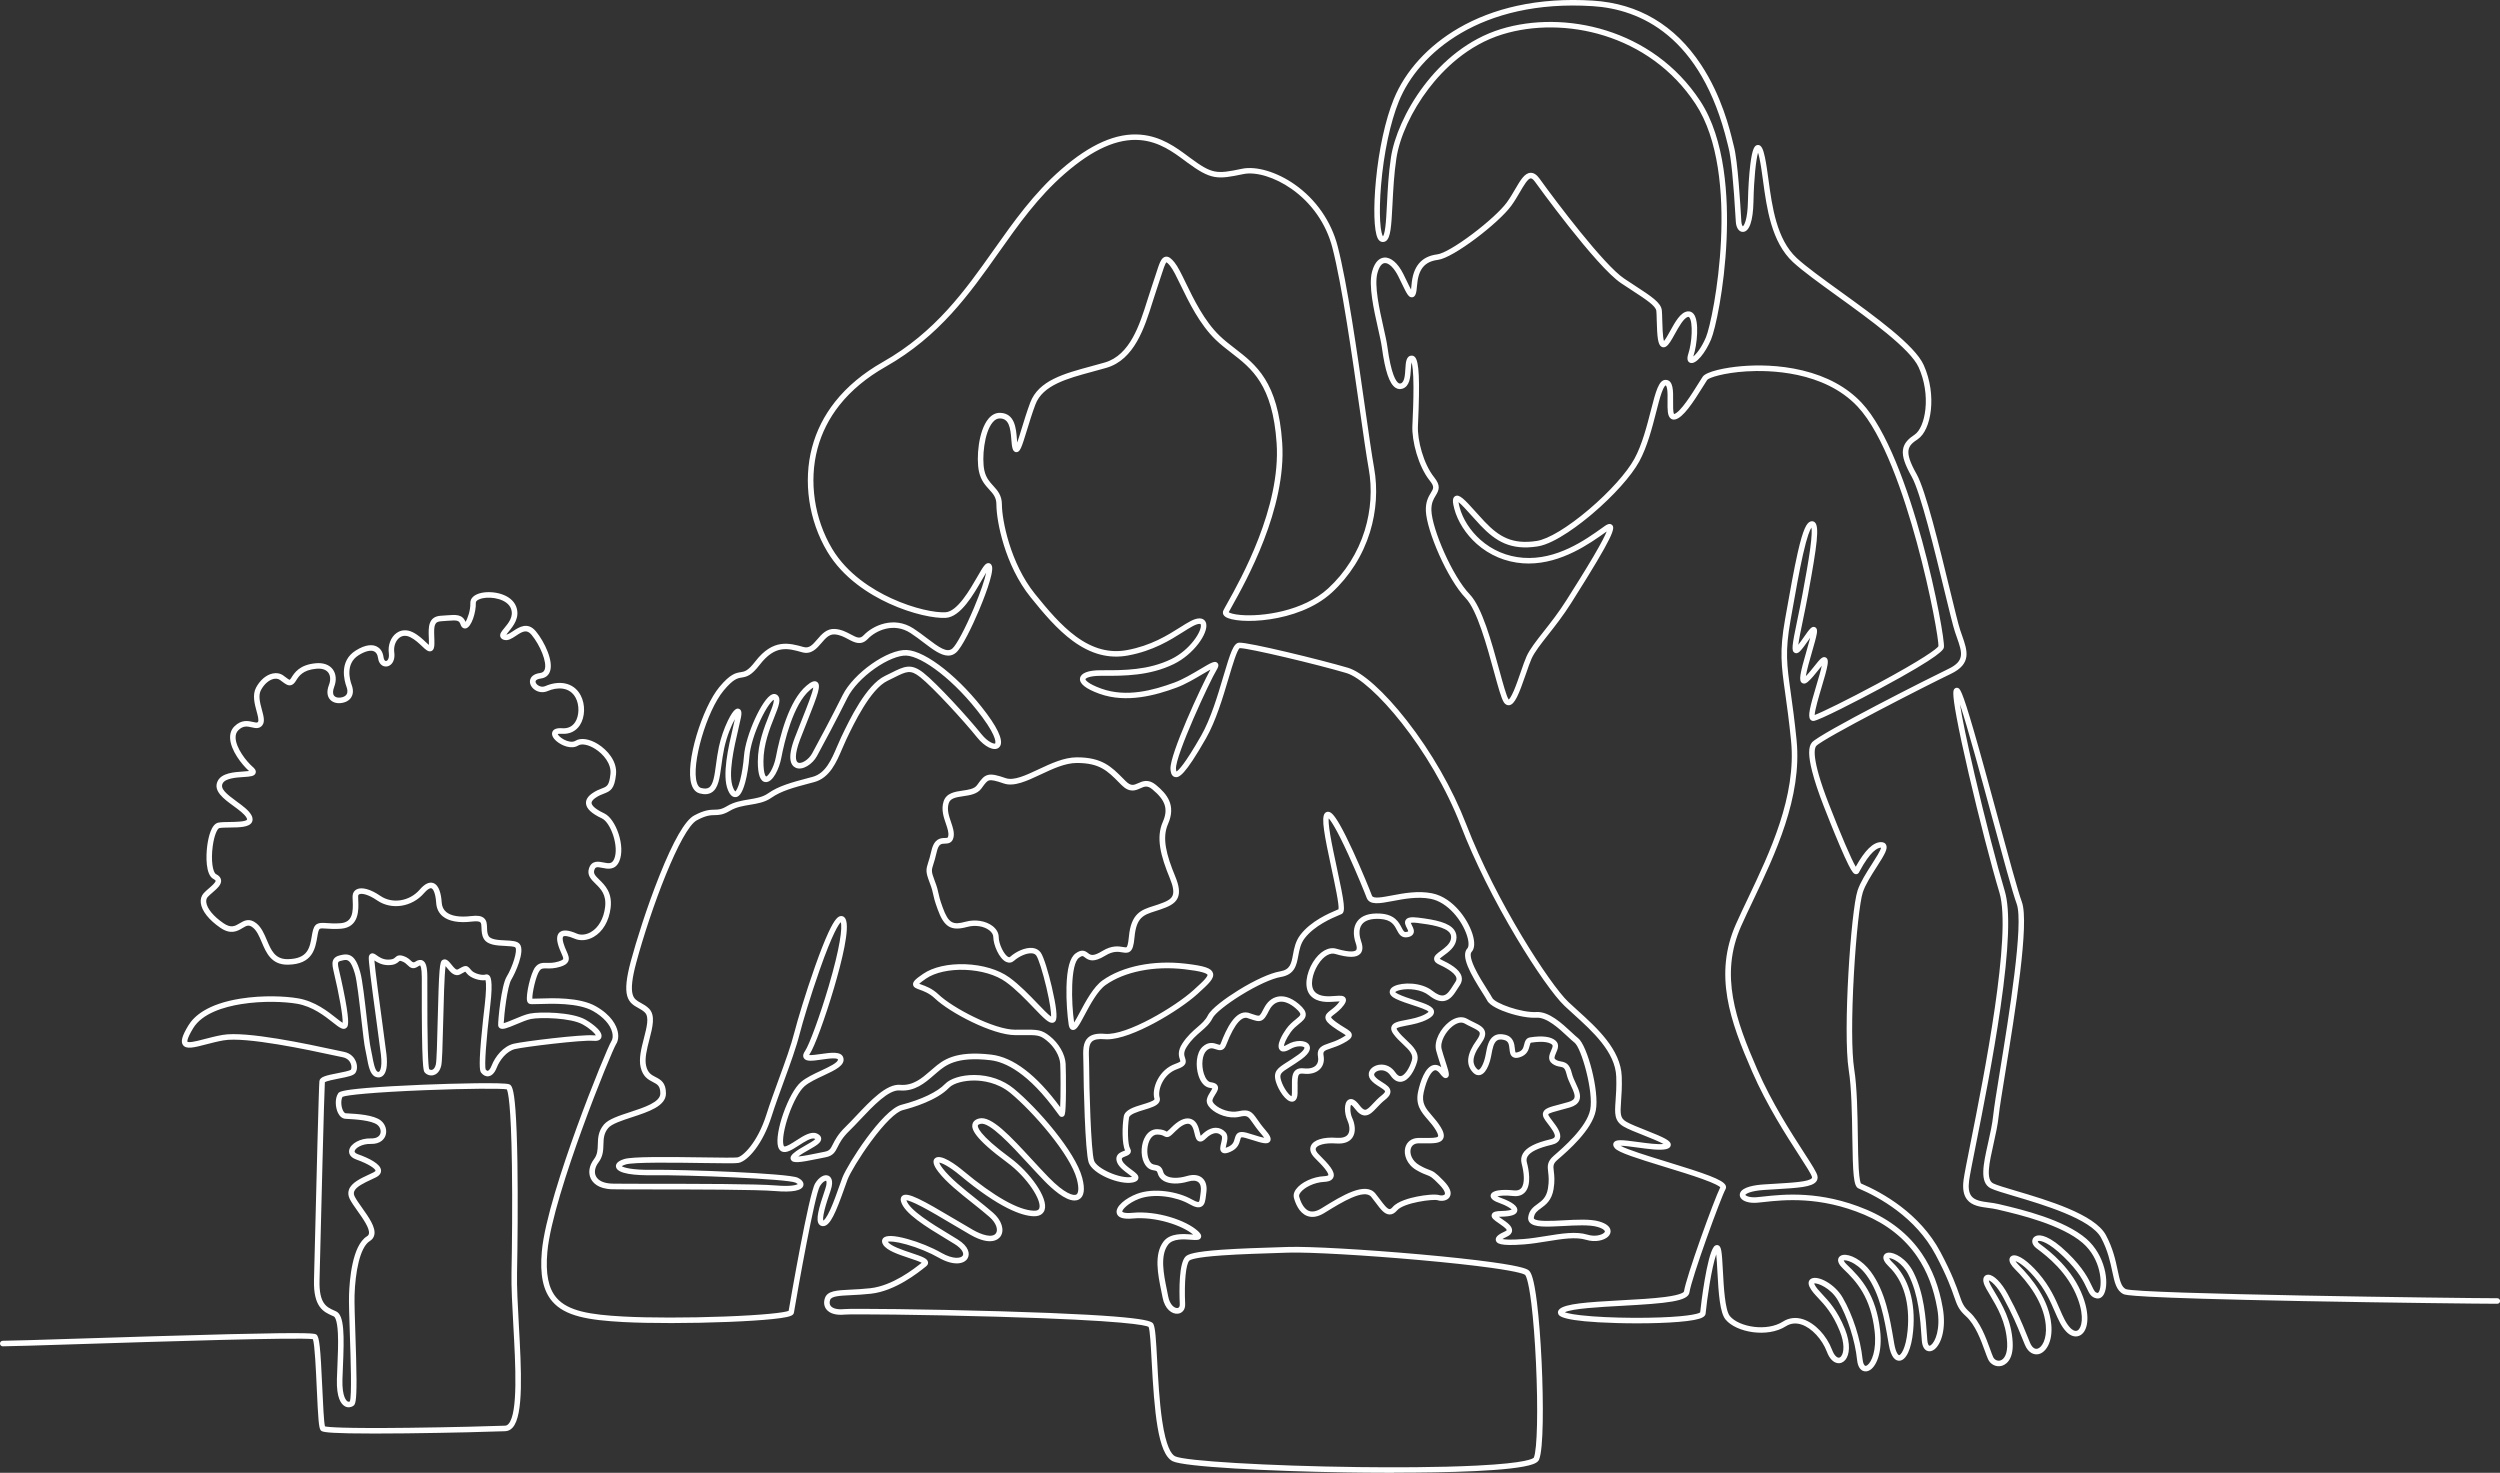 <?xml version="1.0" encoding="UTF-8"?><svg id="Layer_2" xmlns="http://www.w3.org/2000/svg" viewBox="0 0 4061.62 2392.8"><rect x="0" y="0" width="4061.62" height="2392.8" fill="#333333" stroke="none"/><path d="m2264.57,2392.8c-33.22,0-61.91-.36-79.18-.65-125.32-2.06-261.85-8.97-280.3-18.2-24.07-12.04-29.68-80.95-34.08-163.02-1.36-25.3-2.64-49.25-4.91-55.19-4.56-2.62-36.22-10.52-246.18-16.57-124.17-3.58-238.03-4.38-247.68-3.41-13.64,1.36-24.13-1.62-29.55-8.39-3.93-4.92-4.83-11.42-2.53-18.31,4.02-12.06,19.15-12.8,42.04-13.9,9.35-.45,19.94-.97,31.79-2.28,36.14-4.02,70.94-31.35,83.42-41.35-3.96-2.2-13.06-5.23-20.03-7.56-18.1-6.03-36.82-12.27-42.67-22.02-3.44-5.73-.87-9.35.39-10.64,4.73-4.83,17.89-4.31,39.13,1.54,19.02,5.24,39.67,13.68,55.24,22.58,19.02,10.87,31.98,9.07,34.74,4.43,2.26-3.8-1.5-11.41-13.07-18.59-4.49-2.79-9.26-5.68-14.31-8.73-31.82-19.27-67.9-41.12-73.05-60.72-1.42-5.41.89-8.12,2.4-9.26,8.34-6.28,31.26,6.23,85.51,38.48,10.38,6.17,20.19,12,29.24,17.18,13.45,7.68,31.24,13.72,37.14,5.44,3.69-5.18,1.23-16.27-10.59-26.61-8.39-7.34-17.75-14.78-27.66-22.66-20.7-16.46-42.1-33.47-55.04-50.23-3.05-3.95-12.35-15.98-5.89-22.21,9.13-8.8,35.4,11.32,46.27,20.38,49.78,41.48,89.33,63.83,114.4,64.64,7.54.25,8.58-2.78,8.97-3.92,4.37-12.61-19.37-50.19-52.29-74.44-53.7-39.57-57.92-54.23-56.42-61.81.66-3.33,3.09-7.71,10.92-9.67,19.75-4.95,50.65,28.58,86.44,67.38,8.73,9.47,17.76,19.26,26.25,27.99,26.67,27.41,41,30.63,45.27,28.22,3.1-1.75,4.94-9.25.79-25.03-10.47-39.79-70.95-109.49-107.98-139.98-21.21-17.46-45.79-20.17-58.55-20.23-14.81-.06-33.28,3.56-41.15,11.83-19.36,20.33-58.98,32.15-75.12,36.29-11.06,2.83-29.83,21.34-51.5,50.76-18.67,25.36-34.31,51.81-38.1,61.78-1.44,3.79-3.16,8.67-4.99,13.83-14.48,40.98-23.22,60.71-33.69,62.02-3.12.39-5.85-.64-7.68-2.89-5.76-7.09-1.09-25.02,10.16-57.77,3.2-9.32,1.73-12.71,1.31-12.99-.89-.44-5.67,1.41-10.21,8.98-8.2,13.67-35.51,165.7-42.11,205.31-.67,4.01-5.06,5.73-11.91,7.19-5.24,1.12-12.78,2.19-22.41,3.19-18.01,1.88-43.03,3.49-72.35,4.66-60.64,2.42-127.59,2.5-170.57.2-57.3-3.07-94.53-9.52-115.22-33.39-15.08-17.4-20.51-43.3-17.1-81.52,4.4-49.24,33.27-136.55,56.71-201.13,25.7-70.79,52.23-134.15,56.26-140.2,2.24-3.37,2.75-8.55,1.4-14.23-3.01-12.6-14.4-25.29-31.25-34.82-23.93-13.53-67.12-12.05-87.88-11.34-10.92.37-13.87.43-15.92-.6-1.68-.84-2.79-2.42-3.31-4.7-2.16-9.51,5.67-44.87,13.27-54.63,5.64-7.25,12.02-7.12,18.78-6.97,5.13.11,10.95.23,19.03-2.23,6.02-1.84,7.28-3.39,7.54-3.97.67-1.46-1.14-5.51-2.88-9.42-1.73-3.87-3.88-8.69-5.49-14.5-2.56-9.23-1.69-15.8,2.61-19.53,5.24-4.55,14.45-3.84,28.16,2.16,6.45,2.82,14.86,1.91,22.5-2.45,12.46-7.1,20.93-21.86,23.23-40.5,2.52-20.44-7.11-29.86-15.61-38.18-6.98-6.83-14.2-13.89-10.47-25.09,4.44-13.32,15.86-10.99,23.42-9.44,8.96,1.84,13.8,2.44,17.25-5.22,8.76-19.46-5.23-59.58-19.69-66.33-16.66-7.77-25.12-15.65-25.87-24.07-.53-5.97,2.78-11.54,9.85-16.53,6.2-4.38,11.51-6.4,15.78-8.02,8.56-3.25,12.1-4.6,14.09-23.8,1.68-16.24-11.4-32.14-25.12-40.69-10.7-6.67-21.61-8.84-27.14-5.38-11.41,7.13-27.26-.12-35.13-6.73-6.25-5.25-8.79-10.85-6.96-15.36,1.84-4.55,7.21-6.55,15.95-5.92,9.24.66,16.33-2.66,21.03-9.86,6.73-10.3,7.14-27.6.94-39.38-9.82-18.65-30.74-17.64-45.67-11.11-7.67,3.35-16.65,1.92-22.9-3.66-4.85-4.34-6.89-10.19-5.32-15.28,1-3.25,4.42-8.93,15.98-10.44,3.81-.5,6.14-2.16,7.35-5.23,4.68-11.9-7.54-40.29-21.18-56.77-7.82-9.45-14.69-5.6-25.25,1.46-6.56,4.38-13.34,8.91-20.22,6.49-3.57-1.26-4.86-3.49-5.32-5.14-1.23-4.46,2.05-8.41,6.59-13.88,6.97-8.4,15.65-18.84,10.63-31.76-5.84-15.01-30.68-19.8-45.92-16.62-5.45,1.14-11.22,3.71-11.07,7.52.58,14.4-6.84,39.75-16.39,41.5-1.4.26-6.14.56-8.43-6.32-2.31-6.94-5.63-7.3-21.5-6.02-2.96.24-6.32.51-9.94.7-11.2.59-11.96,6.99-11.26,25.13.15,3.94.31,8.01.2,12.1-.13,4.6-.81,9.53-4.92,11.23-4.77,1.97-9.13-2.17-15.18-7.91-5.19-4.92-11.64-11.04-19.21-14.72-6.36-3.1-12.3-2.87-17.17.67-6.56,4.76-10.05,14.49-8.7,24.22,1.21,8.72-1.12,16.29-6.23,20.26-3.45,2.67-7.77,3.34-11.58,1.78-4.62-1.89-7.76-6.69-8.62-13.16-.72-5.42-2.85-9-6.34-10.64-5.52-2.6-14.68-.34-25.13,6.2-21.98,13.74-14.21,40.41-11.3,48.26,3.67,9.9,1.64,16.45-.72,20.19-3.33,5.31-9.48,8.64-17.31,9.39-7.58.72-14.1-1.74-17.89-6.74-2.97-3.92-5.54-11.07-.96-22.9,2.95-7.62,2.51-15.07-1.16-19.95-3.7-4.9-10.41-7.06-19.42-6.24-22.15,2.01-28.31,11.87-33.26,19.8-1.79,2.86-4.36,6.24-8.39,7-4.74.88-8.62-2.02-14.48-6.43-.86-.65-1.79-1.34-2.77-2.07-3.54-2.61-7.66-2.39-10.5-1.74-7.79,1.78-15.5,8.61-20.62,18.29-4.63,8.75-1.31,20.99,1.62,31.8,2.81,10.35,5.23,19.29.71,25.21-4.76,6.22-11.68,4.63-17.23,3.35-7.14-1.64-13.89-3.19-21.84,4.76-3.11,3.11-4.54,7.13-4.36,12.29.57,16.37,16.84,37.66,28.21,47.55,1.6,1.39,5.85,5.08,4.3,9.67-1.78,5.27-8.54,5.72-19.74,6.45-11.79.78-29.6,1.95-33.85,10.45-4.28,8.56,6.24,17.12,22.76,29.19,10,7.31,19.45,14.21,23.84,22.06,3.14,5.6,2.18,9.58.82,11.93-4.64,8.02-19.84,8.21-35.94,8.4-6.67.08-12.98.15-16.86.89-2.75.52-8.04,10.1-10.65,29-3.29,23.76.13,43.18,5.26,45.75,4.98,2.49,7.75,5.75,8.25,9.7.93,7.42-6.33,13.7-14.02,20.35-2.83,2.45-5.5,4.76-7.54,6.95-2.07,2.23-2.91,5.16-2.51,8.72,1.13,10.13,11.61,22.89,28.03,34.13,12.33,8.44,18.73,4.6,26.14.15,7.01-4.21,15.74-9.46,27.44.08,8.1,6.6,12.51,17.01,16.78,27.07,7.05,16.64,13.16,31.04,33.45,31.04.28,0,.56,0,.85,0,32.54-.63,35.52-18.26,38.96-38.68.16-.95.32-1.89.48-2.83,3.06-17.77,9.8-18.09,23.53-17.11,5.66.4,12.7.91,22.19.25,20.09-1.4,20.95-18.26,20.04-36.92-.15-3.06-.28-5.71-.14-7.79.32-4.76,2.74-8.47,6.83-10.45,8.35-4.03,22.61-.04,38.17,10.69,19.45,13.42,47.61,8.94,64.1-10.18,7.97-9.25,15.3-12.84,21.79-10.66,9.98,3.34,13.04,19.01,13.85,31.56.43,6.7,2.85,11.79,7.39,15.56,7.92,6.57,22.05,8.83,40.85,6.54,10.02-1.22,16.31-.2,20.39,3.3,4.71,4.05,4.87,10.04,5.04,15.83.13,4.5.26,9.15,2.42,13.09,3.41,6.2,16.65,6.82,27.3,7.32,10.77.51,19.27.91,23.33,5.87,9.48,11.59-7.78,48.37-13.51,57.74-6.71,10.99-11.83,57.59-12.44,70.83,3.95-.98,11.33-4.08,17.02-6.47,8.93-3.76,18.16-7.64,25.36-9.08,16.1-3.22,68.38-2.76,90.69,9.99,3,1.72,29.23,17.1,25.54,28.7-1.42,4.46-6,6.34-13.61,5.59-17.38-1.71-111.05,9.7-126.6,13.4-13.62,3.24-24.94,17.87-29.69,30.09-4.14,10.65-9.55,13.55-13.36,14.11-4.34.64-8.56-1.38-11.9-5.68-1.63-2.09-4.35-5.59-.38-52.04,2-23.4,4.89-48.22,6.04-57.81,2.52-21.04,2.6-35.73,1.39-40.62-8.98,1.48-24.07-2.91-30.36-10.77-.75-.94-1.91-2.39-2.62-3.08-.82.36-2.23,1.15-3.51,1.88-1.2.68-2.62,1.47-4.29,2.37-9.57,5.11-16.87-4.09-21.7-10.17-.72-.9-1.61-2.03-2.45-3-2.04,13.7-3.14,58.81-3.89,89.83-.99,40.75-1.71,65.95-3.29,72.26-2.8,11.19-9.23,14.28-12.82,15.13-5.08,1.2-10.55-.58-13.94-4.53-2.13-2.49-5.05-5.89-4.75-145.25,0-3.71.01-6.68.01-8.75,0-16.44-2.24-19.38-2.73-19.82-.27.02-1.26.19-3.34,1.63-8.63,5.97-13.51,1.26-17.07-2.18-2.32-2.24-4.72-4.56-8.89-6.03-3.56-1.26-3.75-1.08-5.21.26-3.22,2.95-7.21,5.84-17.37,5.84s-17.74-4.4-22.41-7.64c1.23,16.04,8.24,67.51,13.07,103.04,2.98,21.92,5.56,40.85,6.51,49.2,2.15,18.83-.02,30.84-6.47,35.69-3.22,2.42-7.27,2.81-11.41,1.09-8.86-3.69-11.42-17.77-14.12-32.68-.78-4.31-1.52-8.37-2.39-12.03-1.61-6.76-3.79-25.92-6.32-48.1-3.36-29.48-7.16-62.9-10.42-74.31-6.47-22.66-11.85-23.54-18.2-22.36-4.6.86-7.85,1.73-8.77,3.15-.97,1.49-.75,5.23.64,11.09,1.04,4.37,6.43,27.27,10.54,49.39,7.54,40.65,4.29,43.9,2.13,46.06-5.08,5.08-11.83-.26-22.05-8.35-13.2-10.45-33.15-26.23-58.51-30.53-19.51-3.31-54.96-5.13-90.67.6-27.44,4.4-63.26,14.79-78.05,39.26-11.2,18.53-9.26,21.8-9.17,21.93,0,0,1.24,1.1,7.64.19,5.29-.75,12.13-2.54,20.06-4.6,8.87-2.31,18.92-4.93,29.39-6.76,38.28-6.7,139.12,15.07,182.18,24.36,6.85,1.48,11.79,2.55,14.29,3.01,12.63,2.37,17.87,10.68,19.86,15.42,2.83,6.73,2.63,14.14-.53,18.87-2.94,4.42-11.7,6.3-26.93,9.26-7.51,1.46-19.87,3.86-22.77,5.99-1.11,15.51-6.32,227.25-8.06,297.76l-.59,23.96c-.95,38.04,11.26,43.51,24.19,49.29.92.41,1.84.83,2.75,1.25,13.63,6.29,13.22,39.79,11.06,90.18-.31,7.2-.6,13.99-.78,20.22-.84,29.51,6.92,35.16,8.48,36,1.18.63,2.37.62,3.55-.03,3.37-8.75,1.36-68.93.02-108.99-.93-27.74-1.73-51.69-1.34-64.08.74-23.71,5.06-80.47,29.14-95.28,1.79-1.1,2.8-2.45,3.16-4.23,1.72-8.42-9.54-24.29-18.58-37.04-5.01-7.07-9.75-13.74-12.52-19.29-2.6-5.19-3.06-10.27-1.38-15.09,3.97-11.37,18.97-18.35,32.21-24.51,2.72-1.27,5.3-2.46,7.67-3.65,2.49-1.24,3.38-2.34,3.35-2.74-.18-2.97-10.01-10.58-31.31-18.18-12.14-4.34-12.07-12.12-11.48-15.26,2.02-10.65,18.38-19.54,35.02-19.02,8.08.26,13.57-2.4,15.46-7.48,1.78-4.77-.15-10.85-4.58-14.45-9.21-7.48-36.26-9.02-47.81-9.68-1.73-.1-3.22-.18-4.41-.27-4.8-.34-9.01-3.72-11.85-9.51-4.27-8.71-5.4-23.3.2-31.71,1.56-2.34,3.51-5.26,46.88-8.89,23.12-1.93,55.26-3.79,90.5-5.22,51.68-2.1,131.75-4.03,140.51-.74,3.99,1.5,7.51,5.68,10.22,41.85,1.53,20.47,2.6,49.08,3.17,85.03.98,62.1.28,135.53-.62,179.55-.47,22.87,1.2,52.99,2.96,84.88,3.98,71.97,8.1,146.39-10.14,166.5-3.34,3.69-7.35,5.66-11.91,5.85-18.43.78-91.75,2.72-160.39,3.48-38.85.43-70.1.42-92.87-.02-43.65-.84-45.14-2.93-46.87-5.34-2.83-3.97-3.91-18.78-6.14-67.67-1.31-28.78-3.27-71.67-6.29-79.99-21.85-3.31-252.97,4.03-378.34,8.01-63.5,2.02-113.66,3.61-125.55,3.61-2.49,0-4.5-2.01-4.5-4.5s2.01-4.5,4.5-4.5c11.75,0,61.84-1.59,125.26-3.6,75.13-2.38,168.62-5.35,244.69-7.17,135-3.23,137.45-1.12,139.83.91,4.65,3.99,6.32,19.41,9.4,86.83,1.13,24.7,2.51,55.09,4.32,62.12,4.96,1.16,28.31,3.54,137.11,2.26,68.09-.8,137.41-2.65,155.47-3.42,2.12-.09,3.91-1.01,5.62-2.9,15.71-17.33,11.34-96.41,7.82-159.96-1.77-32.07-3.45-62.36-2.98-85.56.86-42.21,1.56-113.12.69-174.04-1.44-101.4-6.39-120.41-8.29-123.94-8.37-1.6-62.3-1.47-133.12,1.34-83.28,3.31-127.29,7.87-133.81,10.81-2.88,5.11-2.58,15.41.74,22.19,1.33,2.71,2.98,4.39,4.41,4.5,1.15.08,2.6.16,4.28.26,14.51.83,41.51,2.37,52.98,11.68,7.46,6.06,10.47,16.16,7.33,24.58-1.56,4.19-7.06,13.85-24.18,13.33-13.68-.43-24.95,6.69-25.9,11.7-.48,2.52,3.34,4.28,5.66,5.11,16.64,5.94,36.62,15.3,37.27,26.12.19,3.18-1.09,7.73-8.31,11.34-2.48,1.24-5.11,2.46-7.89,3.76-11.05,5.14-24.8,11.54-27.51,19.32-.86,2.48-.56,5.13.93,8.1,2.47,4.93,7.01,11.33,11.81,18.11,11.09,15.63,22.55,31.8,20.06,44.05-.87,4.27-3.31,7.67-7.26,10.1-16.63,10.23-23.75,52.11-24.86,87.9-.38,12.1.46,37.07,1.34,63.5.82,24.56,1.75,52.4,1.83,73.86.13,35.92-2.01,40.23-5.05,42.41-4.13,2.95-9.2,3.32-13.57,1-6.52-3.47-14.11-13.96-13.25-44.2.18-6.29.47-13.12.79-20.35.77-17.9,1.64-38.19.83-54.19-1.17-23.13-5.4-26.84-6.67-27.42-.88-.41-1.77-.8-2.66-1.2-13.64-6.1-30.61-13.7-29.51-57.73l.59-23.96c3.35-136.17,7.32-293.27,8.21-299.5.99-6.93,10.94-9.18,29.91-12.86,7.59-1.47,19.02-3.69,21.25-5.56,1.14-1.89,1.4-6.05-.37-10.24-1.3-3.08-4.74-8.47-13.23-10.07-2.61-.49-7.61-1.57-14.53-3.06-38.89-8.39-142.18-30.69-178.73-24.3-10.12,1.77-19.98,4.34-28.68,6.61-19.15,4.99-31.81,8.29-37.18,1.08-4.18-5.6-1.66-14.86,8.69-31.97,9.15-15.13,31.21-34.96,84.33-43.49,36.8-5.91,73.42-4.01,93.6-.59,27.63,4.68,48.67,21.33,62.59,32.35,3.45,2.73,7.55,5.98,10.08,7.49.73-9.9-5.36-44.82-15.03-85.45-2.13-8.94-1.97-14.18.56-18.08,2.97-4.57,8.4-5.92,14.66-7.09,17.78-3.34,23.83,12.36,28.51,28.73,3.46,12.13,7.31,45.93,10.71,75.76,2.39,20.98,4.64,40.8,6.13,47.04.93,3.9,1.72,8.27,2.49,12.51,1.75,9.63,4.39,24.17,8.73,25.98,1.66.69,2.25.24,2.54.03.57-.43,5.52-4.86,2.94-27.48-.94-8.25-3.51-27.14-6.49-49-9.88-72.61-14.13-105.79-13.15-110.45.67-3.16,2.42-4.45,3.78-4.98,3.22-1.26,5.89.63,8.97,2.82,3.93,2.79,9.87,7,18.66,7,7.51,0,9.43-1.76,11.29-3.47,3.08-2.83,6.29-4.94,14.29-2.11,6.01,2.12,9.56,5.55,12.15,8.05q3.13,3.02,5.69,1.25c4.82-3.34,9.06-4.09,12.6-2.24,5.47,2.87,7.6,10.67,7.6,27.84,0,2.07,0,5.06-.01,8.77-.23,105.63,1.44,134.57,2.93,139.73,1.05.96,2.83,1.7,4.68,1.27,2.75-.65,4.94-3.69,6.16-8.55,1.45-5.8,2.25-38.59,3.02-70.3,2.12-87.32,3.36-96.83,7.72-99.55,5.91-3.7,10.77,2.43,14.67,7.34,4.95,6.23,7.92,9.16,10.41,7.83,1.61-.86,2.96-1.62,4.11-2.27,8.79-4.96,11.25-4.47,17.58,3.43,4.67,5.83,17.99,8.9,22.8,7.3,2.12-.71,4.32-.31,6.03,1.08,2,1.63,7.3,5.96,2.05,49.7-6.6,55-9.59,97.36-7.32,103.46.68.83,2.06,2.27,3.33,2.09,1.46-.21,3.97-2.56,6.27-8.46,5.76-14.82,19.13-31.57,35.99-35.59,16.26-3.87,111.01-15.41,129.56-13.6,1.85.18,3.04.13,3.76.03-1.58-3.22-8.73-10.53-21.03-17.56-19.38-11.07-69.27-12.02-84.46-8.98-6.3,1.26-15.51,5.13-23.63,8.55-14.94,6.29-22.31,9.18-26.73,6.4-1.69-1.06-2.72-2.85-2.82-4.91-.38-7.58,5.03-64.5,13.79-78.84,9.95-16.28,17.92-42.83,14.22-47.35-1.52-1.86-11.08-2.3-16.79-2.57-13.56-.64-28.92-1.36-34.76-11.97-3.21-5.84-3.39-12.13-3.53-17.17-.12-4.19-.22-7.8-1.91-9.26-1.31-1.13-4.71-2.25-13.42-1.19-21.32,2.6-37.82-.35-47.69-8.55-6.45-5.36-10.03-12.72-10.62-21.9-.96-14.84-4.57-22.55-7.73-23.6-2.53-.85-7.05,2.14-12.11,8.01-19.45,22.56-52.84,27.7-76.02,11.71-14.11-9.73-24.99-12-29.14-10-.8.39-1.64,1.04-1.76,2.94-.1,1.57.01,3.97.15,6.75.69,14.35,2.14,44.2-28.41,46.33-10.13.71-17.84.16-23.46-.25-4.96-.36-8.87-.63-10.51.31-1.41.82-2.56,3.88-3.5,9.35-.16.93-.32,1.86-.48,2.8-3.41,20.23-7.66,45.42-47.66,46.18-.35,0-.7,0-1.04,0-26.23,0-34.45-19.39-41.71-36.53-4.01-9.47-7.81-18.41-14.18-23.61-6.8-5.54-10.47-3.34-17.12.66-7.91,4.75-18.75,11.27-35.85-.43-18.83-12.88-30.45-27.66-31.89-40.55-.69-6.2.99-11.68,4.86-15.85,2.37-2.55,5.36-5.14,8.25-7.64,4.23-3.66,11.31-9.78,10.98-12.42-.07-.54-.98-1.6-3.34-2.78-13.12-6.56-12.55-37.68-10.15-55.03,1.77-12.74,6.44-34.43,17.89-36.61,4.66-.89,11.35-.97,18.43-1.05,8.5-.1,26.18-.31,28.26-3.9.21-.36.01-1.43-.88-3.02-3.44-6.14-12.52-12.77-21.3-19.19-15.71-11.48-33.51-24.48-25.5-40.49,6.56-13.11,26.64-14.43,41.31-15.4,3.07-.2,6.88-.45,9.57-.83-11.76-10.45-30.06-33.72-30.75-53.54-.27-7.68,2.08-14.06,6.99-18.97,11.48-11.48,22.76-8.88,30.22-7.17,5.68,1.31,7.04,1.3,8.07-.05,1.82-2.38-.43-10.7-2.25-17.38-3.2-11.8-7.18-26.48-.89-38.37,6.33-11.95,16.26-20.5,26.57-22.85,6.6-1.51,12.94-.35,17.84,3.27,1.01.74,1.95,1.45,2.84,2.12,2.83,2.13,6.35,4.77,7.46,4.77h0s.75-.31,2.37-2.91c5.37-8.59,13.48-21.57,40.08-23.99,12.09-1.1,21.83,2.38,27.42,9.79,5.56,7.38,6.45,18.07,2.37,28.61-2.4,6.21-2.49,11.26-.25,14.22,1.86,2.46,5.46,3.63,9.86,3.21,4.98-.48,8.73-2.33,10.54-5.21,2.31-3.68,1.22-8.71-.1-12.28-3.5-9.46-12.78-41.68,14.97-59.02,17.04-10.65,27.75-9.53,33.73-6.71,4.42,2.08,9.99,6.82,11.43,17.59.49,3.7,1.93,5.54,3.11,6.02,1.04.42,2.01-.07,2.65-.56,1.96-1.52,3.73-5.45,2.84-11.91-1.8-12.93,3.16-26.09,12.33-32.74,7.62-5.53,16.99-6.06,26.39-1.48,8.82,4.29,16.13,11.23,21.47,16.29,1.58,1.5,3.39,3.21,4.83,4.43.03-.42.06-.91.07-1.47.11-3.8-.05-7.72-.19-11.51-.57-14.86-1.29-33.35,19.78-34.46,3.5-.18,6.79-.45,9.69-.68,14.02-1.12,25.19-2.02,30.23,10.68,3.34-5.19,8.28-19.05,7.82-30.5-.32-8,6.49-14.24,18.23-16.69,18.43-3.84,48.19,1.73,56.15,22.17,6.94,17.85-4.97,32.2-12.09,40.77-1.29,1.55-2.9,3.5-3.89,4.93,2.76-.18,6.9-2.95,10.92-5.63,9.47-6.33,23.79-15.9,37.19.29,13.79,16.66,29.32,48.8,22.62,65.81-2.43,6.17-7.46,9.93-14.56,10.85-4.73.62-7.93,2.18-8.54,4.18-.51,1.63.59,4.01,2.72,5.91,2.88,2.58,7.89,4.49,13.29,2.12,10.34-4.52,21.27-6.09,30.77-4.41,11.65,2.06,20.8,8.83,26.46,19.58,7.84,14.89,7.26,35.29-1.37,48.5-6.44,9.86-16.81,14.81-29.21,13.92-4.14-.3-6.03.17-6.78.46.67,1.81,4.28,5.86,10.44,9.07,5.63,2.93,13.41,4.96,18.35,1.87,8.64-5.4,22.69-3.34,36.67,5.38,14.91,9.3,31.53,27.78,29.31,49.25-2.44,23.57-8.8,27.09-19.84,31.29-3.99,1.52-8.51,3.24-13.79,6.96-2.93,2.07-6.36,5.2-6.08,8.37.2,2.21,2.61,8.26,20.71,16.71,18.61,8.69,35.08,53.76,24.1,78.18-6.56,14.58-19.02,12.03-27.26,10.34-9.04-1.85-11.34-1.75-13.08,3.47-1.87,5.61,1.35,9.09,8.22,15.81,9,8.8,21.31,20.85,18.25,45.71-2.65,21.49-12.75,38.7-27.71,47.22-10.1,5.76-21.53,6.83-30.56,2.88-11.2-4.9-17.05-5-18.66-3.61-1.05.91-1.56,4.11.16,10.32,1.43,5.15,3.35,9.45,5.04,13.24,2.79,6.26,5.2,11.66,2.86,16.81-1.77,3.89-5.81,6.62-13.11,8.85-9.46,2.89-16.62,2.74-21.86,2.62-6.55-.14-8.75-.02-11.48,3.5-6.01,7.73-12.36,37.17-11.82,45.65,2.37.04,6.42-.1,10.37-.24,23.23-.8,66.48-2.28,92.61,12.5,26.05,14.72,33.47,31.73,35.58,40.56,1.93,8.1.96,15.87-2.67,21.31-3.22,4.83-28.75,65.19-55.29,138.28-23.26,64.07-51.9,150.58-56.21,198.86-3.18,35.62,1.57,59.4,14.94,74.82,18.6,21.46,54.01,27.36,108.9,30.3,41.48,2.22,104.16,2.23,163.57.03,63.17-2.34,97.77-6.36,104.57-9.28,3.09-18.02,32.78-189.9,43.01-206.95,6.25-10.41,15.18-15.56,21.73-12.51,3.03,1.41,9.42,6.58,3.4,24.08-3.43,9.99-7.3,21.45-9.72,31.09-3.04,12.1-2.51,16.36-2.14,17.63.98-.45,4.79-3.1,11.74-18.56,5.14-11.41,10.24-25.85,14.34-37.45,1.84-5.21,3.58-10.14,5.06-14.02,7.7-20.3,64.67-110.1,95.77-118.07,32.04-8.22,58.52-20.84,70.84-33.78,8.48-8.91,26.98-14.63,47.22-14.63.16,0,.33,0,.49,0,24.11.11,46.92,8.02,64.23,22.28,38.86,32,99.88,102.51,110.96,144.64,4.91,18.65,3.2,30.48-5.07,35.16-2.25,1.27-4.75,1.85-7.42,1.85-15.39,0-36.44-18.99-48.73-31.62-8.57-8.81-17.65-18.65-26.42-28.16-28.1-30.47-63.07-68.4-77.64-64.75-1.8.45-4,1.28-4.28,2.68-.4,2.01.28,14.03,52.93,52.82,31.23,23.01,62.26,65,55.46,84.63-1.35,3.89-5.45,10.35-17.77,9.97-18.89-.61-55.02-12.68-119.87-66.72-17.74-14.78-29.28-19.88-33.49-20.46.49,1.53,1.91,4.6,5.99,9.88,12.28,15.89,33.25,32.56,53.52,48.68,10,7.95,19.44,15.46,27.98,22.93,14.1,12.33,19.14,28.57,11.99,38.61-2.98,4.19-15.32,16.35-48.93-2.85-9.12-5.21-18.96-11.06-29.38-17.26-16.96-10.09-34.51-20.52-48.83-28.05-16.39-8.62-23.07-10.47-25.66-10.77,4.77,16.06,41.8,38.48,68.89,54.89,5.07,3.07,9.87,5.97,14.4,8.79,18.56,11.52,20.25,23.81,16.06,30.84-5.48,9.2-22.51,12.74-46.94-1.22-14.54-8.31-33.94-16.29-51.9-21.37-18.72-5.29-27.7-5.23-30.67-4.55,4.15,6.9,23.59,13.38,37.79,18.11,18.29,6.1,26.42,9.04,27.48,14.98.26,1.44.23,4.22-2.84,6.67l-.99.79c-12.2,9.78-49.31,39.55-88.9,43.95-12.13,1.35-22.87,1.87-32.35,2.33-18.5.9-31.86,1.54-33.94,7.76-1.34,4.01-.99,7.32,1.02,9.84,3.4,4.25,11.28,6.09,21.63,5.06,11.54-1.16,135.29.02,254.55,3.54,241.16,7.11,245.62,16.03,248.01,20.82,3.11,6.22,4.23,24.61,6.09,59.29,1.6,29.79,3.59,66.87,8.09,97.44,6.24,42.38,14.88,54.94,21.03,58.02,15.44,7.72,151.67,15.76,297.47,17.55,52.98.65,129.45.76,192.9-2.43,81.51-4.1,91.31-11.42,92.47-12.95,5.58-13.29,7.03-78.23,3.44-154.61-1.7-36.26-4.36-70.21-7.48-95.6-5.05-41.08-9.64-46.23-10.15-46.69-.86-.76-7.61-4.87-55.74-11.52-29.91-4.13-69.93-8.48-115.75-12.56-89.88-8.01-179.44-13.07-212.93-12.03l-7.98.25c-34.78,1.08-70.73,2.2-99.95,4.25-43.35,3.04-51.6,6.94-53.13,8.47-5.67,5.67-8.41,34.06-6.82,70.65.42,9.76-5.56,14.85-11.68,15.56-9.74,1.11-21.43-7.51-24.97-26.2-.63-3.32-1.34-6.8-2.1-10.48-5.47-26.67-12.27-59.87,3.68-80.67,10.72-13.98,32.24-12.39,45.09-11.44.94.07,1.95.14,2.94.21-18.04-15.28-61.72-29.5-98.05-26.07-15.62,1.47-24.4-1.45-26.08-8.71-2.53-10.9,14.7-24.51,32.82-31.37,27.63-10.45,67.05-3.6,89.21,9.06,8.73,4.99,10.95,4.13,11.18,4.02,1.42-.72,2.16-7.15,2.64-11.4.2-1.72.4-3.52.65-5.38.93-6.85-.39-12.2-3.73-15.07-3.49-2.99-9.3-3.4-16.8-1.18-15.52,4.6-30.31,4.24-39.55-.96-5.07-2.85-8.48-7.15-9.87-12.42-1.02-3.87-1.99-4.04-5.6-4.66-4.6-.79-11.56-1.98-16.73-12.79-6.03-12.61-4.77-31.68,2.86-43.42,4.68-7.2,11.41-11.03,19.03-10.83,8.58.25,12.51,2.44,14.86,3.75.14.08.3.17.45.25,1.73-1.14,5.81-5.22,7.65-7.06,10.75-10.75,20.44-15.55,28.81-14.27,3.8.58,9.11,2.77,12.84,9.89,2.23,4.25,3.37,9.1,4.29,13,.4,1.68.9,3.8,1.37,5.18.48-.37,1.12-.92,1.95-1.75,7.49-7.49,15.48-11.39,23.04-11.27,5.73.09,10.97,2.51,15.17,6.99,5.14,5.48,3.14,13.78,1.53,20.45-.37,1.53-.87,3.59-1.08,5.06.83-.22,2.04-.62,3.77-1.38,8.24-3.59,9.59-8.58,10.89-13.41,1.96-7.27,4.87-13.49,18.88-9.8,4.28,1.13,8.84,2.57,13.25,3.97,4.91,1.56,11.71,3.72,15.76,4.42-.91-1.42-2.46-3.53-5.1-6.57-6.33-7.31-10.44-13.2-13.73-17.93-7.53-10.81-8.68-12.47-21.29-9.63-17.35,3.91-36.99-3.93-46.66-13.28-5.09-4.92-7.29-10.09-6.36-14.94.91-4.77,3.58-8.98,5.93-12.69,1.02-1.61,2.5-3.93,2.94-5.2-.57-.24-1.72-.61-3.92-.89-8.02-1-14.77-8.26-18.52-19.91-4.9-15.22-4.21-36.86,6.71-46.97,9.62-8.91,18.54-5.92,23.87-4.13,1.39.47,3.72,1.25,4.28,1.03,0,0,.59-.35,1.36-2.33,9.11-23.7,23.63-54.65,44.44-49.84.12.03.24.06.36.1,2.22.71,4.21,1.38,6.01,1.99,5.7,1.92,9.82,3.31,11.53,2.6,2.11-.88,4.96-6.31,7.71-11.8,5.27-10.54,13.06-17.1,22.52-18.99,7.57-1.5,19.75-.56,34.81,12.49,7.46,6.47,10.76,11.63,10.67,16.73-.1,6.33-5.13,10.41-10.95,15.13-4.43,3.59-9.45,7.67-13.59,13.54-7.86,11.17-10.76,19.35-10.91,22.43.96-.23,2.73-.86,5.64-2.61,12.82-7.69,29.82-7.56,34.98.28,3.06,4.66,3.38,12.61-12.52,24.02-7.11,5.1-13.23,8.98-18.16,12.1-15.13,9.58-17.86,11.31-14.46,22.33,3.86,12.56,13.1,24,16.77,25.38.25-.61.62-1.93.7-4.51.13-4,.09-7.8.05-11.47-.13-11.64-.23-20.84,5.59-26.05,3.29-2.95,7.86-4.03,13.99-3.29,8.44,1.01,15.55-.79,19.5-4.96,3.14-3.31,4.27-8.11,3.27-13.89-2.62-15.04,7.47-18.42,18.15-22,5.41-1.81,11.55-3.87,18.46-7.56,5.27-2.81,7.56-4.42,8.55-5.3-1.39-1.17-4.33-2.96-6.98-4.57-3.97-2.42-8.91-5.42-14.52-9.53-6.94-5.09-11.58-9.57-11.63-14.88-.06-5.25,4.19-8.5,9.11-12.27,3.99-3.06,8.96-6.87,13.23-12.71.29-.4.54-.76.75-1.08-1.95,0-4.61.21-6.77.37-11.71.88-29.4,2.21-40.36-9.63-11.74-12.68-6.96-36.98,3.82-54.43,10.66-17.24,25.2-25.64,37.96-21.92,24.25,7.07,30.51,4,32.08,2.35,2.16-2.28.7-7.73-.37-10.77-5.08-14.52-4.2-27.4,2.49-36.26,7-9.27,19.46-13.44,37.05-12.41,23.69,1.39,30.36,14.22,34.77,22.71,3.55,6.83,4.53,7.96,8.82,6.95,1.22-.29,1.76-.6,1.95-.74.02-1.1-1.43-3.94-2.23-5.5-2.05-4.02-4.61-9.02-1.62-13.29,2.73-3.9,8.49-4.94,19.89-3.55,29.15,3.53,50.29,8.29,58.69,20.03,3.48,4.86,4.56,10.62,3.19,17.11-2.41,11.47-12.57,18.89-19.99,24.31-2.4,1.76-5.57,4.07-6.75,5.47.42.31,1.14.77,2.35,1.34,13.74,6.47,29.92,15.41,33.11,27.25,1.32,4.91.36,9.76-2.86,14.41-1.26,1.82-2.48,3.76-3.77,5.82-5.27,8.42-11.25,17.96-21.49,19.72-7.38,1.27-15.56-1.75-25.03-9.25-12.03-9.53-32.17-11.6-45.85-8.72-5.56,1.17-8.01,2.78-8.77,3.52.42.52,1.59,1.63,4.63,3.09,7.98,3.83,17.66,6.98,27.02,10.02,17.77,5.78,30.62,9.95,31.38,18.32.55,6.04-5.46,10.04-10.04,12.51-11.15,6.04-23.96,8.46-34.24,10.41-6.18,1.17-15.52,2.94-16.49,4.83h0s-.09,1.05,1.88,3.78c4.1,5.67,9.3,10.56,14.34,15.3,10.53,9.9,21.43,20.15,16.99,35.25-4,13.6-12.97,30.16-25.08,32.08-4.58.73-11.42-.42-17.98-10.01-5.82-8.51-13.53-8.79-16.57-8.5-5.25.48-8.73,3.15-9.74,5.43-.4.9-.76,2.34.79,4.4,2.79,3.72,7.53,6.69,12.12,9.57,6.64,4.17,12.92,8.1,13.25,14.69.3,6.02-4.81,10.73-8.69,13.74-5.13,3.99-9.43,8.57-13.22,12.6-6.72,7.15-12.51,13.3-20.1,12.9-5.31-.29-10.31-3.8-15.73-11.02-3.47-4.62-5.52-5.91-6.3-6.26-1.62,2.57-1.8,13.27,1.95,21.38,4.33,9.38,6.67,22.7.27,31.94-5,7.22-13.95,10.41-26.58,9.46-18.54-1.37-30.48,2.76-32.68,7.56-1.51,3.29,2.14,7.65,4.44,9.95,16.74,16.74,27.45,28.39,23.94,37.44-2.68,6.91-11.86,7.32-14.88,7.46-16.83.77-32.89,9.47-38.7,17.44-1.26,1.73-2.64,4.26-2.05,6.44,1.56,5.73,6.23,19.46,15.82,23.25,5.52,2.18,12.31.83,20.17-4l2.81-1.73c30.69-18.92,68.89-42.46,85.15-22.45,2.69,3.31,5.13,6.58,7.49,9.74,5.65,7.58,11.5,15.41,15.45,15.53,1.41.04,3.18-1.12,5.16-3.45,7.95-9.39,27.95-14.61,39.17-16.87,13.48-2.73,30.33-4.42,36.48-2.37,3.29,1.1,7.78.4,8.9-1.38.93-1.48.19-6.36-8.46-15.31-12.6-13.04-15.08-13.94-20.51-15.91-3.57-1.3-8.47-3.08-17.2-8.14-15.59-9.05-20.9-25.05-18.1-36.17,2.44-9.68,10.27-15.66,20.94-16.01,3.99-.13,7.96-.08,11.81-.03,7.58.09,19.04.23,20.57-2.41.13-.22,1.12-2.36-3.26-9.73-4.08-6.87-8.83-12.36-13.43-17.67-10.59-12.23-20.59-23.79-15.55-46.19,3.27-14.51,10.84-39.32,24.86-42.41,3.22-.71,7.75-.46,12.7,3.61-.78-2.48-1.6-5.02-2.34-7.3-2.14-6.61-4.35-13.44-5.99-19.62-4.25-15.92,7.4-36.32,21.12-46.83,10.32-7.91,20.99-9.71,29.27-4.93,3.61,2.08,7.14,3.8,10.55,5.45,8.83,4.29,16.45,7.99,18.31,15.41,1.34,5.34-.66,11.45-6.31,19.24-17.5,24.16-12.89,34.6-6.92,41,1.25,1.34,2.29,1.91,3.07,1.68,3.39-.98,8.66-10.67,11.11-23.54.18-.93.35-1.88.53-2.83,1.97-10.7,4.21-22.84,13.01-28.55,4.82-3.13,10.94-3.82,18.21-2.07,13.93,3.36,15.15,15.34,15.88,22.49.22,2.15.59,5.74,1.27,6.41,0-.01.15.06.59.06.49,0,1.32-.08,2.62-.45,8.01-2.24,9.21-7.01,10.6-12.53,1.13-4.47,2.67-10.6,9.63-11.67,20.27-3.12,34.29-1.26,41.68,5.51,6.57,6.02,3.1,13.96.56,19.75-3.07,7.03-3.24,8.91-.94,10.59,3.03,2.22,5.86,2.73,8.86,3.28,7.75,1.4,13.97,3.69,17.67,19,1.33,5.53,3.99,11.24,6.55,16.75,4.7,10.12,9.14,19.67,5.41,27.97-2.29,5.07-7.21,8.67-15.05,11-5.95,1.77-11.34,3.18-16.11,4.42-8.09,2.12-18.15,4.75-19.08,6.88-.04.08-.03.69.65,1.97,1.15,2.16,3.51,5.24,6,8.51,7.22,9.45,15.41,20.16,12.14,29.29-1.68,4.71-6.08,7.93-13.05,9.57-21.95,5.17-34.8,11.33-39.3,18.86-1.78,2.98-2.17,6.22-1.18,9.89,2.77,10.27,8.05,35.5-2.61,47.93-4.58,5.33-11.22,7.56-19.74,6.61-12.35-1.37-21.28-.59-25.64.49,1.24.66,3.07,1.51,5.78,2.49,18.86,6.86,27.83,13.89,26.66,20.91-1.07,6.46-9.04,9.36-26.65,9.72-1.32.03-2.42.08-3.33.15,1.54,1.13,3.32,2.34,4.75,3.32,8.54,5.82,17.38,11.83,16.73,19.43-.33,3.95-3.14,7.16-8.34,9.54-3.58,1.64-5.86,2.92-7.29,3.86,4.07.8,13.44,1.6,34.26-.03,12.26-.96,24.8-2.99,36.92-4.95,24.9-4.02,48.42-7.82,66.91-2.17,12.38,3.79,23.25.51,27.01-3.02.58-.54,1.52-1.59,1.3-2.51-.09-.39-1.2-3.85-11.93-7.02-12.82-3.79-35.25-2.57-55.04-1.5-29.46,1.6-47.88,2.18-54.94-5.48-2.22-2.41-3.14-5.49-2.67-8.89,1.6-11.56,8.53-16.61,15.23-21.49,7.42-5.4,14.43-10.5,16.9-25.34,2-12.02,1.06-19.95.31-26.31-1.13-9.5-2.02-17,9.22-26.71,14.64-12.64,53.52-46.22,59.1-74.82,5.73-29.37-14.46-100.23-25.35-108.71-3.12-2.43-6.88-5.93-11.23-9.99-13.53-12.62-33.97-31.67-50.69-30.67-11.89.72-29.27-2.3-46.49-8.07-10.65-3.57-29.18-10.91-33.7-19.95-1.13-2.26-3.96-6.72-7.23-11.88-19.04-30-36.64-60.33-24.85-72.78,2.05-2.17,3.12-8.87-.65-20.63-8-24.97-31.38-54.42-58.98-59.8-21.13-4.13-43.72.17-61.86,3.62-20.96,3.98-37.52,7.13-42.2-5.36-3.08-8.21-16-40.02-29.71-70.01-19.36-42.37-28.32-55.13-31.96-58.97-.31,3.19-.19,10.39,2.43,26.25,2.58,15.61,6.75,35,10.78,53.75,12.55,58.37,14.74,72.34,7.42,75.6-1.03.46-2.31,1-3.79,1.62-11.91,5.04-39.8,16.84-55.78,37.52-6.78,8.77-8.64,18.79-10.43,28.47-2.8,15.1-5.7,30.71-28.51,34.52-14.19,2.37-38.84,13.62-64.33,29.36-23.55,14.54-42.56,29.83-46.23,37.18-4.76,9.53-11.84,15.64-19.33,22.11-7.46,6.45-15.18,13.12-22.53,24.32-6.12,9.32-4.51,14.16-3.09,18.44.97,2.92,2.18,6.55-.03,10.27-1.86,3.14-5.63,5.49-13.02,8.09-23.31,8.23-31.64,34.76-28.21,45.88.79,2.58.56,5.16-.67,7.48-3.32,6.23-13.15,9.21-24.54,12.65-9.94,3.01-23.55,7.13-24.46,12.59-2.94,17.66-2.1,43.85,1.61,50.04,1.68,2.79,1.44,5.1.94,6.54-1.24,3.62-4.85,5.02-8.34,6.37-2.25.87-5.33,2.06-5.93,3.45-.3.69-.12,1.9.5,3.42,2.12,5.21,9.36,10.53,15.17,14.81,7.14,5.25,12.3,9.05,11.13,14.33-1.08,4.88-7.08,6.08-9.33,6.53-21.05,4.21-65.07-13.6-71.38-32.55-5.82-17.47-8.44-129.02-8.44-155.78,0-3.74-.12-7.43-.24-11.01-.49-14.98-.91-27.92,7.51-35.88,5.71-5.4,14.79-7.46,27.73-6.3,35.17,3.13,114.32-44.24,143.81-71.1l1.33-1.21c7.56-6.88,13.53-12.31,17.36-16.72,4.43-5.1,4.09-6.71,4.04-6.88-.06-.19-.82-1.96-7.97-4.04-6.12-1.77-15.4-3.35-29.21-4.96-49.53-5.77-97.47,3.76-128.25,25.48-13.17,9.3-25.43,32.28-34.38,49.06-9.2,17.25-13.4,25.12-19.61,24.06-4.91-.83-5.8-6.61-6.14-8.79-2.11-13.59-4.14-38.4-3.59-60.76.75-30.25,5.62-48.2,14.89-54.88,9.91-7.13,15.18-4.29,20.14-.46,4.03,3.12,7.83,6.06,23.2-3.38,15.56-9.54,26.51-7.7,33.76-6.49,2.41.41,4.9.82,5.58.3.91-.7,2.61-3.8,3.78-16.66,3.52-38.68,20.48-44.08,40.12-50.32,2.4-.76,4.89-1.55,7.42-2.42,13.33-4.58,20.6-8.03,23.37-14.16,2.6-5.77,1.24-14.94-4.17-28.04-15.14-36.65-22.91-66.29-11.64-91.84,9.2-20.84,4.59-35.24-17-53.1-8.09-6.69-12.84-4.55-19.42-1.58-7.75,3.49-17.4,7.85-30.52-5.27-1.33-1.33-2.63-2.64-3.9-3.93-19.09-19.26-31.7-31.98-68.81-31.98-18.9,0-39.24,9.56-58.92,18.8-22.17,10.42-43.12,20.26-59.69,14.52-13.41-4.64-19.86-5.99-23.79-4.98-3.58.92-6.1,4.21-11.47,11.55l-1.24,1.7c-6.69,9.12-18.73,10.85-29.35,12.38-13.03,1.87-21.13,3.58-23.63,11.5-3.23,10.21.29,20.51,3.69,30.46,2.98,8.73,5.79,16.97,4.08,24.95-2.12,9.89-9.6,10.06-14.06,10.16-5.73.12-10.26.22-13.31,13.96-2.01,9.03-3.94,15.05-5.35,19.44-3.13,9.75-3.7,11.5,1.88,26.15,4.46,11.7,5.36,16.11,6.33,20.78.97,4.69,1.96,9.54,6.84,23.08,9.57,26.6,16.93,29,37.28,23.45,15.52-4.23,32.68-1.52,43.72,6.91,6.53,4.99,10.13,11.46,10.13,18.23,0,11.06,8.79,29.09,15.68,32.16,1.28.57,2.06.45,3.08-.47,8.91-8.02,24.17-15.48,36.1-14.23,5.63.59,10.21,3.11,13.24,7.27,5.11,7.02,12.78,33.16,18.12,55.95,7.36,31.42,9.43,50.01,6.14,55.27-1.13,1.8-2.89,2.91-4.97,3.13-6.25.66-13.94-7.07-30.75-24.59-12.94-13.49-29.05-30.28-45.17-41.86-15.91-11.43-40-18.56-66.1-19.55-25.46-.96-49.15,4.32-63.37,14.12-6.34,4.37-9.6,6.94-11.2,8.45,1.07.43,2.4.91,3.57,1.33,7.03,2.52,17.65,6.33,27.89,16.1,22.61,21.58,90.1,57.21,124.5,57.21h.1c4,0,7.6-.03,10.86-.06,25.6-.19,31.69-.23,45.21,10.44,14.62,11.54,24.98,29.58,25.79,44.89.36,6.9.67,27.34.52,45.64-.08,10.42-.29,18.85-.62,25.06-.6,11.41-1.32,13.98-4.27,15.3-1.81.81-3.89.41-5.32-1.02-.61-.61-1.31-1.57-3.44-4.54-47.53-66.17-85.43-83.36-108.85-86.12-55.81-6.6-73.61,8.54-86.61,19.58-.59.5-1.16.99-1.73,1.47-1.48,1.25-3,2.56-4.55,3.91-13.47,11.69-30.24,26.24-54.93,24.13-17.81-1.53-43.41,25.61-63.97,47.42-6.3,6.68-12.26,13-17.89,18.47-11.24,10.92-15.39,19.22-18.73,25.89-4.06,8.12-7.26,14.53-20.08,16.9-3.28.61-7.28,1.43-11.51,2.31-31.65,6.53-41.3,7.53-44.32,1.57-2.34-4.64,2.3-8.82,3.83-10.19,5.51-4.96,13.58-9.54,20.7-13.58,5.25-2.98,12.91-7.33,15.06-9.82-.25-.15-.6-.34-1.04-.54-5.22-2.37-16.96,5.23-25.53,10.78-10.71,6.93-19.97,12.92-27.22,10.24-2.21-.82-5.15-2.83-6.62-7.78-6.52-22.02,16.74-88.03,37.16-105.42,8.41-7.16,20.72-12.91,32.63-18.47,12.14-5.67,28.77-13.43,27.28-18.41-.09-.3-1.54-1.41-7-1.46-5.54-.04-12.71.98-19.65,1.98-14.47,2.08-24.92,3.59-28.62-2.38-2.86-4.61.71-9.78,1.88-11.48,6.99-10.14,24.57-58.26,38.39-105.09,18.89-64.03,22.44-95.77,19.7-104.3-3.24,3.21-13.11,17.23-34.45,77.93-14.88,42.33-27.89,86.09-32,102.34-5.84,23.11-15.61,49.83-25.95,78.13-7.01,19.17-14.25,38.99-20.1,57.43-13.8,43.53-38.21,72.48-53.84,75.32-4.66.85-23.86.61-57.4.13-44.98-.65-112.96-1.63-125.62,2.29-3.51,1.09-5.48,2.16-6.46,2.87,3.34,2.2,16.33,6.28,48.85,5.85,49.7-.66,221.59,5.55,236.98,12.84,10.1,4.79,9.78,10.53,9.18,12.78-2.24,8.29-17.64,11.29-45.78,8.91-29.68-2.52-131.62-2.59-199.08-2.64-30.98-.02-55.45-.04-65.56-.26-23.33-.52-31.88-11.09-34.89-17.35-4.56-9.47-2.64-21.23,5.14-31.47,5.8-7.63,6.01-15.29,6.26-24.17.28-9.92.59-21.16,9.94-32.21,7.35-8.69,24.4-14.28,42.45-20.19,23.05-7.55,49.17-16.12,49.17-30.18,0-12.41-4.77-14.87-11.98-18.6-7.3-3.77-16.39-8.46-20.01-24.18-3.21-13.9,1.14-30.72,5.34-46.99,4.58-17.74,8.91-34.5,1.71-41.7-3.29-3.29-7.01-5.35-10.95-7.53-6.91-3.82-14.74-8.15-17.93-19.58-3.21-11.5-1.36-29.31,5.83-56.06,8.58-31.94,25.89-87.5,46.42-138.98,22.82-57.22,41.84-90.22,56.52-98.09,17.13-9.17,25.7-9.32,33.27-9.45,6.07-.1,10.87-.18,20.18-5.77,11.53-6.92,23.83-8.94,35.72-10.9,11.41-1.88,22.19-3.65,30.77-9.71,17.39-12.27,39.03-18.02,64.09-24.68,2.78-.74,5.62-1.49,8.49-2.27,21.08-5.68,30.6-27.98,39.8-49.54,2.12-4.96,4.3-10.09,6.57-14.83l.59-1.23c12.98-27.14,39.98-83.62,70.49-98.32,3.66-1.76,7.06-3.46,10.07-4.96,21.47-10.74,32.25-16.12,52.69.01,21.55,17.01,72.16,72.22,93.77,99.24,10.65,13.31,20.93,16.67,22.55,15.42.07-.05,4.78-8.07-20.92-42.77-45.15-60.95-98.11-98.7-123.24-99.99-12.35-.64-32,7.38-51.28,20.9-20,14.03-36.62,31.75-44.45,47.41-18.35,36.69-38.24,74.12-49.71,95.03-7.19,13.11-23.48,23.96-34.51,18.85-7.78-3.6-14.34-15.01-1.37-48.9,4.08-10.66,8.08-20.71,11.94-30.42,8.02-20.17,16.99-42.71,18.05-51.02-1.18.73-2.91,1.96-5.37,4.03-27.51,23.17-41.79,85.01-46.64,110.52-3.13,16.45-13.49,40.24-25.7,39.09-8.35-.79-12.41-11.7-12.41-33.36,0-29.42,10.62-56.06,18.38-75.5,3.03-7.6,5.65-14.17,6.88-19.07.86-3.43.79-5.07.62-5.82-3.05,1.67-11.33,11-21.64,33.06-9.86,21.09-16.71,43.67-17.88,58.92-1.16,15.09-3.64,30.45-6.79,42.16-5.45,20.21-11.16,23.38-14.98,24-7.77,1.26-11.81-8.33-13.13-11.48-10-23.75.84-70.15,8.01-100.86,1.25-5.36,2.38-10.18,3.27-14.33-5.56,9.88-13.09,27.47-17.33,47.24-2.08,9.72-3.4,19.49-4.57,28.11-2.75,20.4-4.93,36.51-15.22,43.4-5.21,3.49-11.77,4.13-20.05,1.96-4.3-1.13-10.09-4.54-13.25-14.41-11.18-34.9,17.86-125.64,45.24-158.5,17.95-21.54,26.87-22.9,34.73-24.1,6.18-.94,11.51-1.75,23.55-17.37,28.86-37.44,55.23-30.02,78.49-23.48,8.93,2.51,14.23-3.03,22.14-12.29,7.17-8.39,15.29-17.9,28.74-17.06,10.52.66,19.04,5.22,25.88,8.88,10.43,5.58,14.91,7.6,20.94,1.27,15-15.75,48.93-31.66,80.88-10.89,7.76,5.04,14.96,10.52,21.92,15.82,19.96,15.2,32.63,24.13,41.29,16.66,6.69-5.78,21.05-32.79,34.92-65.67,11.17-26.5,17.79-46.78,19.98-57.58-2.11,3.42-4.55,7.66-6.84,11.64-13.83,24.04-34.73,60.36-58.7,61.86-17.55,1.1-53.93-5.76-92.32-23.41-31.49-14.47-74.46-40.85-100.35-84.31-30.14-50.59-39.39-113.81-24.74-169.12,7.12-26.9,19.73-51.9,37.48-74.29,19.65-24.79,45.71-46.5,77.45-64.5,85.94-48.74,133.97-116.67,180.43-182.36,31.93-45.15,64.95-91.85,109.6-130.63,47.49-41.25,89.66-59.7,128.9-56.42,33.49,2.81,57.72,20.8,77.19,35.26l3.15,2.33c36.06,26.65,42.77,26.56,84.42,17.82,23.03-4.83,56.62,5.17,85.56,25.49,34.5,24.22,59.28,59.87,69.79,100.39,15.63,60.28,31.62,172.22,44.47,262.17,5.91,41.41,11.02,77.16,14.72,97.76,6.14,34.2,3.82,70.35-6.7,104.54-11.58,37.64-33.03,71.62-62.01,98.25-54.91,50.46-155.06,52.07-172.98,39.19-5.4-3.88-3.89-8.52-3.3-9.85.94-2.11,3.16-6.09,6.53-12.1,21.56-38.49,87.17-155.63,80.12-259.98-6.42-94.99-40.5-121.31-73.46-146.76-8.46-6.53-17.21-13.29-25.32-21.06-26.27-25.17-44.01-61.83-56.97-88.6-6.7-13.84-12.48-25.78-17.29-31.66-3.62-4.43-5.34-5.54-5.97-5.82-2.19,1.89-5.59,12.49-8.88,22.75-1.96,6.12-4.19,13.07-6.97,21.11-2.16,6.23-4.27,12.96-6.51,20.1-13.18,42-29.58,94.27-75.31,107.54-7.41,2.15-14.92,4.18-22.18,6.14-41.79,11.3-81.26,21.97-93.09,53.51-5.32,14.17-9.85,29-13.85,42.07-8.53,27.9-11.01,35.2-16.92,35.27-1.62.05-4.54-.65-6.11-5.37-1.32-3.96-1.73-9.3-2.2-15.48-1.46-19.02-3.74-33.6-18.46-33.99-4.32-.1-8.21,1.96-11.87,6.36-13.87,16.63-17.7,58.12-13.52,77.98,2.54,12.04,8.61,18.7,14.48,25.13,6.92,7.59,14.08,15.44,14.08,30.53,0,24.6,13.51,95.27,53.67,145.06,20.3,25.17,42.17,51.25,66.77,69.27,27.34,20.03,54.36,27.26,82.61,22.07,39.4-7.22,66.59-24.42,86.45-36.98,13.35-8.44,22.99-14.54,31.5-14.54,5.59,0,9.64,3.09,10.83,8.28,3.68,15.99-20.37,50.25-52.65,65.95-39.44,19.19-80.79,19.12-114.02,19.07h-5.09c-17.84,0-24.07,3.97-24.32,5.42-.21,1.22,3.55,7.4,25.85,15.4,41.03,14.73,84.85,2.48,118.44-9.84,13.91-5.1,29.71-14.49,42.41-22.03,17.63-10.47,23.58-14,27.65-9.87,3.46,3.5.32,8.64-1.18,11.1-11.82,19.34-67.13,139.35-66.12,160.55.12,2.52.44,3.94.69,4.69,3.13-1.57,12.96-10.55,40.17-58.16,15.6-27.3,26.97-65.58,36.1-96.33,11.41-38.42,16.41-54.05,25.45-54.8,14.29-1.2,134.47,28.2,176.9,40.77,23.26,6.89,58.95,38.86,95.47,85.51,40.15,51.28,74.5,111.25,96.74,168.87,48.79,126.42,136.38,260.55,165.91,288.52,4.47,4.24,9.38,8.67,14.57,13.36,31.52,28.48,70.75,63.93,72.21,107.98.56,16.71-.37,29.58-1.11,39.92-1.52,21.18-1.5,27.55,8.73,33.52,6.48,3.78,18.97,8.74,31.05,13.53,30.79,12.22,41.51,17.13,40.98,24.21-.25,3.31-2.81,5.55-7.6,6.66-10.13,2.34-28.74-.2-46.74-2.65-9.13-1.24-20.83-2.84-27.25-2.88,10.34,6.13,45.63,16.96,74.55,25.84,62.54,19.19,92.43,29.28,96.28,38.84.81,2.01.7,4.13-.32,5.97-7.83,14.09-55.31,144.62-58.59,167.57-2.07,14.48-35.25,17.79-110.46,21.88-35.73,1.95-79.56,4.33-92.15,10.45,4.36,1.63,15.75,4.43,44.9,6.59,25.84,1.92,58.34,2.76,89.18,2.31,60.15-.88,82.15-5.87,85.95-8.64,1.39-14.16,10.85-91.49,22.15-106.55,2.61-3.48,5.57-3.04,6.72-2.69,5.49,1.67,6.31,8.33,8.05,41.58,1.34,25.49,3.35,64,11.38,73.63,14.87,17.85,60.15,25.54,86.07,8.94,9.89-6.33,21.33-7.62,33.09-3.73,19.17,6.34,38.01,26.32,46.89,49.71,3.27,8.62,7.4,12.15,10.19,12.58,1.62.25,3.14-.5,4.51-2.24,4.72-5.95,5.84-20.93-2.28-40.99-11.6-28.66-24.62-42.55-35.07-53.7-5.92-6.32-11.04-11.78-14.1-18.33-3.2-6.86-.57-11.27,2.96-13.11,10.91-5.68,38.11,8.54,50.99,30.85,16.5,28.59,28.88,67.03,32.32,100.31.69,6.63,2.68,9.76,4.17,10.42,1.19.53,2.77-.43,3.61-1.05,6.72-4.95,15.39-23.8,11.74-55.46-6.29-54.55-28.73-79.93-51.17-101.25-6.58-6.26-9.21-11.76-7.81-16.36.96-3.15,3.72-5.34,7.58-5.99,11.01-1.87,30.96,7.85,45.28,27.37,23.61,32.19,30.79,74.34,37.12,111.54l.91,5.31c2.67,15.55,6.9,18.66,7.92,18.66h.02c2.58-.1,11-10.19,13.79-40.21,4.11-44.19-6.68-80.99-30.37-103.61-7.48-7.14-10.28-12.91-8.55-17.61,1.13-3.07,4.03-4.97,7.96-5.2,9.5-.59,28.92,9.15,40.35,31.75,17.42,34.43,20.13,74.23,22.31,106.21l.27,3.89c.45,6.51,2.25,8.98,3.14,9.38.58.26,1.7-.17,2.91-1.11,6.94-5.39,15.84-26.08,10.2-58.65-5.75-33.2-16.39-60.91-32.54-84.72-20.23-29.82-49.26-52.85-86.28-68.44-72.23-30.41-131.06-23.98-162.66-20.52-4.38.48-8.16.89-11.48,1.16-12.18.98-22.53-2.03-26.36-7.66-1.88-2.75-2.13-6.02-.7-8.96,4.43-9.09,23.36-12.17,38.45-13.15,6.35-.41,12.45-.78,18.26-1.12,28.35-1.68,55.14-3.27,59.48-9.08.26-.35.5-.78.26-1.82-1.02-4.42-10.21-18.65-20.84-35.13-20.92-32.41-52.54-81.38-76.33-135.95-36.02-82.64-62.86-157.74-26.26-240.08,5.83-13.12,12.47-27.08,19.51-41.85,35.15-73.85,78.9-165.75,69.89-255.83-3.31-33.08-6.74-57.45-9.49-77.03-6.35-45.18-9.54-67.85-.26-120.05l2.06-11.58c6.11-34.49,12.44-70.15,18.53-96.95,8.84-38.88,14.61-48.29,20.57-50.46,2.53-.92,5.08-.5,7.03,1.14,7.88,6.66,4.11,36-10.46,115.29l-.45,2.47c-2.76,15.01-5.77,29.52-8.43,42.33-2.98,14.33-6.25,30.07-7.34,38.99,2.89-3.65,6.08-8.21,9.01-12.4,9.07-12.98,12.83-18.35,17.96-16.25,4.54,1.85,3.53,7.87,3.05,10.76-1.07,6.44-4.31,17.65-7.74,29.52-3.43,11.88-8.71,30.17-10.01,39.3,4.59-4.54,9.42-10.64,13.78-16.12,8.74-11.02,13.13-16.55,18.28-14.31,4.69,2.04,3.73,8.45,3.21,11.9-1.24,8.28-5.34,22.06-9.68,36.65-4.23,14.22-11.01,37.01-11.22,45.02,11.55-4.26,54.48-25.31,101.61-50.64,73.63-39.58,97.07-56.94,99.46-61.14.65-8.25-11.9-83.4-35.27-168.89-20.8-76.09-54.38-176.1-96.2-220.48-54.77-58.13-144.42-59.3-180.41-57.1-36.86,2.25-61.13,10.2-63.8,13.83-1.79,2.69-4.11,6.43-6.81,10.76-16.52,26.58-32.41,50.68-45.21,53.52-3.5.78-5.93-.44-7.36-1.6-5.13-4.17-5.27-13.54-5.07-28.49.09-6.9.19-14.04-.64-19.25-.57-3.56-1.56-5.9-2.52-5.97-.07.02-2.45.69-6.36,11.61-2.9,8.09-5.71,19.03-8.95,31.71-6.44,25.11-14.45,56.36-27.48,80.25-12.7,23.29-41.78,55.76-75.89,84.75-17.08,14.52-59.99,48.77-89.4,53.29-43.56,6.7-67.73-8.11-92.61-34.18-4.62-4.84-9.44-10.23-14.11-15.45-6.78-7.58-16.43-18.37-21.62-22.37.2,1.73.68,4.38,1.74,8.38,5.01,18.94,17.33,38.18,33.8,52.79,19.4,17.21,43.42,27.33,69.46,29.26,54.6,4.05,101.01-29.06,128.75-48.84,1.41-1.01,2.76-1.97,4.06-2.89,1.88-1.33,7.61-5.39,11.59-1.61,5.36,5.08,3.71,15.91-64.14,123.29l-2.35,3.72c-12.83,20.32-25.97,37.01-37.57,51.74-11.73,14.9-21.86,27.76-26.72,38.56-2.56,5.7-5.68,14.73-8.98,24.3-11.76,34.08-18.31,50.26-27.47,51.3-1.94.22-5.64-.14-8.68-5-4.18-6.69-9.1-24.65-15.91-49.5-11.61-42.35-27.5-100.35-45.91-119.44-29.92-31.03-63.6-109.89-64.75-141.99-.54-14.99,4.55-23.31,8.26-29.38,4.21-6.88,5.95-9.73-1.81-19.42-18.89-23.61-29.42-64.83-28.35-89.49l.2-4.41c.63-13.99,1.68-37.4,1.58-58.78-.11-25.51-1.85-35.66-3.09-39.66-.65,2.86-.94,7.7-1.15,11.22-.73,12.27-1.63,27.55-13.52,31.51-3.88,1.29-7.77.83-11.25-1.34-10.03-6.25-17.14-27.17-22.36-65.81-1.03-7.6-3.42-18.24-6.19-30.56-7.02-31.18-15.75-70-9.75-92.36,4.77-17.76,13.24-22.24,19.5-22.88,10.73-1.07,22.39,8.79,31.2,26.41,2.14,4.28,4.11,8.38,5.85,12,2.31,4.81,4.82,10.02,6.79,13.55.25-1.7.51-4,.74-7.09,2.29-30.48,15.98-46.87,41.88-50.11,9.76-1.22,31.7-13.93,57.24-33.16,24.81-18.68,46.68-38.75,55.72-51.15,5.08-6.96,9.6-14.7,13.58-21.52,8.54-14.63,15.29-26.19,24.84-26.65,5.24-.25,10.07,2.87,14.85,9.52,27.13,37.75,104.72,140.5,137.5,162.36,6.2,4.13,12.09,7.98,17.29,11.38,27.3,17.83,42.34,27.65,43.8,40.01.4,3.41.54,9.06.69,15.6.21,8.73.67,27.9,2.79,34.43,2.77-3.11,6.53-9.91,9.91-16.04,8.26-14.97,16.8-30.45,28.21-32.09,3.85-.55,7.38.86,9.97,3.96,9.85,11.8,5.57,51.02.04,67.6-.21.63-.38,1.2-.51,1.69,4.72-3.77,13.31-13.97,20.56-31.14,12.45-29.48,58.44-264.52-16.89-379.15-75.11-114.3-214.55-143.42-313.47-113.11-56.89,17.43-96.7,57.54-120.07,88.12-27.63,36.15-47.25,78.57-52.49,113.49-3.84,25.59-5.16,51.5-6.32,74.37-1.86,36.62-3.09,54.46-10.59,59.83-2.17,1.55-4.83,1.99-7.47,1.23-2.47-.71-4.5-2.67-6.05-5.84-6-12.3-7.1-49.17-2.81-93.94,4.83-50.32,15.36-98.34,28.91-131.75,18.62-45.92,56.07-86.99,105.47-115.63,28.29-16.4,60.17-28.58,94.77-36.19,38.08-8.38,79.6-11.23,123.39-8.46,73.97,4.66,133.05,39.66,175.6,104.01,33.63,50.86,46.85,105.6,51.83,126.21.63,2.63,1.14,4.71,1.52,6.11,6.42,23.56,10.65,96.06,12.04,119.88l.15,2.55c.28,4.8,1.75,7.27,2.46,7.92,1.91-1.21,7.65-10.35,8.25-40.59.43-21.35,1.82-42.93,3.81-59.21,3.23-26.38,6.84-31.82,11.98-32.32,6.13-.6,9.04,7.03,11.72,19.52,2.34,10.92,4.07,23.67,5.9,37.17,5.84,43.06,13.12,96.64,45.9,127,15.15,14.03,42.29,33.63,71.02,54.38,56.64,40.9,120.83,87.26,135.28,119.49,21.79,48.61,12.45,105.68-9.82,120.52-15.66,10.44-23.47,18.21-1.86,56.44,14.85,26.27,37.57,119.75,54.16,188,7.66,31.51,13.71,56.41,16.79,65.66,1,2.98,2.01,5.88,3,8.69,8.66,24.68,16.14,46-18.47,62.48-37.79,18-208.04,105.08-218.57,117.12-2.6,2.97-8.81,18.53,20.51,93.93,19.63,50.48,36.57,89.91,43.78,102.2,14.89-26.92,28.39-40.02,41.2-40.02,4.76,0,6.97,2.22,8,4.09,3.55,6.49-2.42,16.33-15.16,36.2-8.58,13.38-18.3,28.54-22.51,41.16-4.83,14.49-10.91,69.98-14.46,131.94-4.02,70.15-3.85,128.29.46,155.55,4.67,29.57,5.32,71.9,5.89,109.26.3,19.53.58,37.97,1.42,52.01,1.11,18.54,2.9,23.2,3.62,24.33l.26.11c33.71,14.39,95.3,48,128.96,111.5,19.08,36,26.03,56.02,30.62,69.27,4.68,13.5,6.62,19.09,16.57,28.01,17.13,15.36,26.89,42.26,33.34,60.06,1.9,5.23,3.54,9.75,4.98,12.96,2.01,4.47,6.78,6.91,11.34,5.8,6.23-1.52,12.51-10,11.44-29.25-1.85-33.33-15.88-56.94-28.25-77.77-1.9-3.19-3.69-6.21-5.45-9.27-5.03-8.73-6.32-15.29-3.83-19.5,1.39-2.35,3.84-3.69,6.73-3.69.06,0,.12,0,.18,0,8.92.17,21.39,12.71,31.78,31.94,16.12,29.85,22.68,45.98,30.28,64.66,1.78,4.37,3.62,8.91,5.68,13.83,3.08,7.39,7.49,10.97,12.1,9.83,6.9-1.7,15.67-14.73,13.56-38.35-3.31-37.07-29.3-70.15-50.52-91.36-4.67-4.67-9.89-11.39-8.25-16.94.74-2.5,2.7-4.27,5.38-4.85,8.7-1.87,24.62,9.16,41.57,28.81,18.53,21.48,27.44,42,34.59,58.48,5.35,12.34,9.98,23,17.07,30.38,2.09,2.17,7.44,6.91,12.12,3.97,5.96-3.73,11.27-20.91.11-51.12-16.08-43.55-50.71-69.7-65.5-80.87-.86-.65-1.64-1.24-2.34-1.77-4.48-3.43-6.8-8.24-6.07-12.57.59-3.46,2.97-6.11,6.53-7.28,6.16-2.02,20.93-1.11,50.65,27.64,25.9,25.05,34.37,43.02,39.43,53.76,3.89,8.25,5.2,10.67,9.37,11.47,1.05.22,2.13-1.75,2.54-2.6,5.66-11.69,3.37-52.53-26.77-78.62-34.38-29.75-103.43-46.08-132.92-53.05-2.28-.54-4.3-1.02-6.05-1.44-4.5-1.09-9.52-1.75-14.38-2.39-13.14-1.73-26.72-3.52-34.62-13.84-5.57-7.28-7.37-17.67-5.48-31.79,1.21-9.1,5.41-30.19,11.23-59.38,21.93-110.1,67.56-339.21,46.98-407.36-12.93-42.82-33.47-122.27-49.95-193.21-8.61-37.07-15.42-68.79-19.67-91.74-7.73-41.7-5.29-44.13-3.14-46.28,1.28-1.28,3.09-1.77,4.84-1.31,3.69.98,6.61,1.76,26.61,70.64,11.4,39.27,25.07,89.54,38.29,138.15,17.02,62.6,33.1,121.74,39.48,138.96,12.62,34.07-11.13,180.2-26.85,276.89-5.25,32.33-9.41,57.86-10.66,69.95-1.61,15.58-5.22,31.68-8.71,47.26-6.56,29.29-12.77,56.96-.32,63.19,5.69,2.84,19.96,7.07,36.47,11.97,51.1,15.15,128.31,38.04,146.58,71.97,11.63,21.61,15.81,41.43,19.17,57.35,3.29,15.61,5.67,26.88,13.31,30.48,20.31,7.99,541.82,14.8,603.46,14.8,2.49,0,4.5,2.01,4.5,4.5s-2.01,4.5-4.5,4.5c-26.89,0-173.97-1.64-315.5-4.33-279.01-5.32-288.63-9.84-291.79-11.33-11.69-5.5-14.6-19.3-18.28-36.77-3.24-15.36-7.26-34.47-18.28-54.94-16.49-30.63-94.56-53.78-141.21-67.6-17.62-5.22-31.55-9.35-37.94-12.55-18.74-9.37-12.11-38.95-4.44-73.21,3.43-15.32,6.98-31.17,8.54-46.22,1.28-12.35,5.45-38,10.72-70.47,14.62-89.94,39.09-240.48,27.3-272.33-6.52-17.6-21.91-74.19-39.72-139.72-17.46-64.2-39.94-146.91-52.3-184.1,3.15,20.52,10.44,57.22,23.95,115.03,16.19,69.29,36.21,146.55,48.69,187.87,9.33,30.91,7.02,93.23-7.06,190.54-11.55,79.8-28.5,164.88-39.71,221.18-5.78,29.03-9.96,50-11.13,58.81-1.55,11.63-.34,19.85,3.71,25.13,5.64,7.36,16.82,8.83,28.65,10.39,5.09.67,10.36,1.37,15.32,2.57,1.73.42,3.74.89,6,1.43,30.13,7.12,100.69,23.81,136.74,55.01,30.6,26.48,37.71,71.31,28.98,89.34-3.95,8.15-9.94,7.97-12.33,7.52-8.86-1.69-11.79-7.89-15.83-16.47-5.11-10.84-12.82-27.22-37.55-51.13-25.2-24.38-37.14-25.87-40.25-25.76-1.2.05-1.73.35-1.82.45-.1.3.25,2.06,2.68,3.91.69.52,1.46,1.1,2.3,1.74,14.09,10.64,51.53,38.9,68.52,84.93,12.33,33.38,6.98,55.12-3.78,61.86-7.13,4.46-15.88,2.46-23.39-5.37-8.21-8.55-13.13-19.9-18.83-33.03-7.27-16.75-15.51-35.74-33.15-56.18-15.48-17.95-25.99-23.92-30.55-25.46.79,1.38,2.26,3.43,5.03,6.2,22.27,22.27,49.57,57.17,53.12,96.93,2.46,27.54-8.38,44.93-20.37,47.89-7.13,1.76-16.81-1.29-22.57-15.11-2.06-4.95-3.92-9.52-5.71-13.9-7.81-19.2-13.98-34.36-29.86-63.78-10.02-18.56-19.34-25.71-22.96-27,.15,1.43.88,4.38,3.81,9.48,1.74,3.01,3.51,6,5.39,9.17,12.9,21.72,27.53,46.33,29.5,81.86,1.73,31.16-13.57,37.34-18.3,38.49-8.76,2.14-17.89-2.43-21.68-10.86-1.58-3.51-3.27-8.18-5.23-13.58-6.15-16.96-15.44-42.58-30.89-56.43-11.68-10.47-14.3-18.03-19.07-31.76-4.51-12.99-11.32-32.62-30.07-68.01-32.36-61.05-91.91-93.51-124.54-107.43l-.75-.32c-8.11-3.47-9.09-23.43-10.03-84.27-.57-37.06-1.21-79.05-5.78-107.99-9.83-62.22,3.6-259.46,14.36-291.74,4.56-13.69,14.61-29.35,23.47-43.17,5.99-9.35,14.05-21.91,14.7-26.44-5.44.02-17.23,5.16-35.32,39.14l-.64,1.19c-.99,1.84-2.86,2.9-4.88,2.78-3.24-.2-5.79-2.49-12.32-15.55-3.66-7.31-8.35-17.67-13.95-30.77-10.71-25.09-21.91-53.6-26.22-64.7-8.42-21.64-14.69-40.46-18.64-55.94-6.4-25.07-6.48-40.06-.26-47.18,12.91-14.76,194.56-106.5,221.48-119.32,27.31-13,22.53-26.63,13.84-51.37-1-2.84-2.02-5.77-3.04-8.82-3.2-9.6-9.29-34.66-17-66.38-15.54-63.92-39.02-160.52-53.25-185.7-11.19-19.79-15.47-32.7-14.31-43.14,1.32-11.9,9.92-19.15,19.01-25.21,8.71-5.81,15.42-21.62,17.52-41.27,2.43-22.77-1.45-46.95-10.92-68.08-13.46-30.03-79.37-77.63-132.33-115.88-28.96-20.91-56.31-40.67-71.86-55.07-35.15-32.55-42.67-87.91-48.7-132.39-1.81-13.33-3.52-25.91-5.79-36.5-.88-4.09-1.66-6.93-2.3-8.89-3.28,11.24-6.66,41.65-7.41,79.19-.63,31.72-6.73,49.3-17.15,49.5-.06,0-.12,0-.17,0-6.23,0-10.79-6.59-11.37-16.48l-.15-2.56c-3.69-63.29-7.64-103-11.74-118.03-.42-1.53-.93-3.66-1.58-6.36-42.47-175.85-142.67-218.52-219.25-223.35-181.37-11.44-282.9,76.18-314.72,154.69-13.99,34.52-24.54,84.2-28.93,136.32-1.83,21.67-2.35,42.15-1.48,57.66,1.03,18.44,3.66,23.92,4.58,25.3.73-.91,2.48-4.13,3.87-15.05,1.23-9.72,1.89-22.64,2.65-37.59,1.17-23.07,2.5-49.22,6.41-75.25,9.77-65.13,73.36-176.56,178.82-208.88,102.12-31.3,246.08-1.23,323.62,116.77,40.88,62.21,45.89,156.77,42.89,225.14-3.5,79.97-18.41,146.28-25.24,162.45-8.87,21.01-24.37,41.46-33.96,37.85-3.17-1.2-6.26-4.73-2.92-14.75,5.99-17.97,7.82-51.51,1.59-58.98-.75-.89-1.23-.9-1.79-.82-6.98,1-15.43,16.33-21.61,27.52-6.09,11.03-10.05,17.94-14.62,20.75-2.28,1.4-4.83,1.53-7,.35-6.03-3.27-7.28-15.54-7.95-43.63-.15-6.32-.28-11.78-.63-14.77-.96-8.18-16.4-18.26-39.78-33.52-5.22-3.41-11.13-7.27-17.36-11.42-40.85-27.23-138.84-163.22-139.82-164.59-2.74-3.81-5.24-5.88-7.12-5.78-4.67.22-11.48,11.9-17.49,22.19-4.09,7.01-8.73,14.96-14.08,22.29-20.71,28.39-94.2,84.81-119.12,87.93-21.85,2.73-32.02,15.25-34.02,41.85-.88,11.79-2.27,17.95-7.4,18.92-6.02,1.14-9.3-5.68-17.22-22.15-1.73-3.59-3.68-7.66-5.79-11.88-6.86-13.72-15.6-22.15-22.24-21.48-4.87.49-9.03,6.27-11.71,16.25-5.42,20.22,3.4,59.42,9.84,88.05,2.82,12.53,5.25,23.34,6.33,31.33,6.17,45.64,14.05,56.8,18.2,59.38,1.22.76,2.31.89,3.65.44,6.11-2.04,6.81-13.94,7.38-23.5.63-10.63,1.28-21.61,10.47-21.61,1.32,0,3.27.39,5.06,2.27,6.82,7.13,8.25,37.27,5.1,107.5l-.2,4.4c-1,23.03,8.8,61.49,26.39,83.47,10.88,13.6,8.04,20.6,2.46,29.73-3.46,5.67-7.39,12.09-6.95,24.37,1.07,30,34.04,106.82,62.24,136.06,20,20.74,35.59,77.61,48.11,123.31,6.11,22.29,11.38,41.53,14.87,47.11.14.23.27.4.37.54,1.08-.86,3.8-3.91,8.34-14.45,3.83-8.89,7.63-19.9,11.31-30.56,3.37-9.76,6.55-18.99,9.28-25.06,5.31-11.81,15.76-25.08,27.85-40.44,11.46-14.56,24.45-31.06,37.03-50.98l2.35-3.72c11.08-17.53,27.82-44.02,41.35-67.04,13.6-23.13,19.33-34.89,21.7-40.85-.57.4-1.14.81-1.73,1.23-25.34,18.07-71.3,50.84-125.02,50.84-3.18,0-6.38-.11-9.62-.35-28.03-2.08-53.88-12.97-74.77-31.5-17.76-15.76-31.08-36.62-36.53-57.22-2.72-10.28-3.5-17.69,1.56-20.42,6.72-3.62,15.2,5.39,33.73,26.1,4.62,5.16,9.39,10.5,13.91,15.23,23.48,24.59,44.86,37.63,84.73,31.5,18.83-2.9,50.58-22.06,84.94-51.25,33.32-28.31,61.6-59.81,73.81-82.2,12.49-22.9,20.35-53.55,26.67-78.17,8.14-31.73,13.1-50.9,24.68-50.05,11.98.86,11.75,17.87,11.53,34.32-.09,7.01-.25,18.58,1.56,21.16,10.2-2.42,29.93-34.18,39.43-49.47,2.73-4.4,5.09-8.19,6.97-11.01,5.8-8.7,36.9-15.06,63.34-17.28,23.81-2,60.34-2.41,99.17,6.99,39.86,9.65,72.07,27.28,95.73,52.39,81.39,86.37,136.55,380.48,133.77,397.25-.57,3.42-2.07,12.49-103.39,66.99-32.03,17.23-100.74,52.81-108.7,52.81-2,0-3.84-.92-5.04-2.54-4.23-5.67-.47-20.28,9.8-54.78,3.71-12.48,7.25-24.36,8.84-32.26-1.66,2-3.44,4.25-4.98,6.18-5.49,6.92-11.71,14.76-17.73,19.92-4.25,3.65-7.34,3-9.18,1.81-5.8-3.73-3.63-14.65,7.45-53.01,2.19-7.57,4.29-14.86,5.77-20.66-1.04,1.47-2.07,2.94-3.02,4.29-4.76,6.81-9.69,13.85-13.9,18.07-3.64,3.64-6.56,3.23-8.37,2.25-5.66-3.05-4.52-10.94,4.41-53.9,2.65-12.76,5.66-27.21,8.39-42.12l.45-2.47c4.4-23.97,8.96-48.75,11.77-69.24,3.15-22.94,2.86-32.05,2.21-35.66-2.29,3.25-6.88,13.25-13.76,43.79-5.96,26.44-12.16,61.44-18.16,95.29l-2.06,11.59c-9.03,50.79-6.1,71.61.31,117.22,2.76,19.66,6.21,44.13,9.53,77.39,9.26,92.57-35.09,185.73-70.72,260.59-7.01,14.72-13.63,28.62-19.41,41.64-35.11,79-8.87,152.18,26.29,232.83,23.5,53.9,54.88,102.51,75.64,134.67,13.96,21.63,20.73,32.28,22.05,37.99.78,3.39.15,6.59-1.83,9.23-6.85,9.15-29.17,10.48-66.16,12.67-5.8.34-11.88.7-18.21,1.12-23.49,1.53-30.21,6.56-30.93,8.05.82,1.53,7.02,4.66,18.23,3.77,3.19-.25,6.91-.66,11.22-1.13,32.42-3.54,92.75-10.14,167.13,21.18,38.66,16.28,69.02,40.39,90.24,71.68,16.88,24.9,27.99,53.76,33.96,88.24,5.95,34.37-2.85,58.97-13.55,67.29-4.02,3.12-8.32,3.91-12.11,2.22-3.42-1.53-7.67-5.72-8.45-16.98l-.27-3.89c-2.12-31.17-4.76-69.96-21.36-102.76-9.86-19.49-26.12-26.91-31.34-26.91-.04,0-.09,0-.13,0,.59,1.32,2.19,3.8,5.95,7.39,25.73,24.56,37.49,63.96,33.12,110.95-2.74,29.41-11.32,47.94-22.41,48.37-5.74.22-13.39-4.13-17.16-26.14l-.91-5.32c-6.17-36.21-13.16-77.25-35.51-107.73-9.01-12.28-18.78-18.21-23.81-20.65-6.97-3.39-11.51-3.52-13.05-3.11.28.9,1.32,3.14,5.27,6.89,23.64,22.46,47.28,49.2,53.92,106.74,3.85,33.39-4.93,56.08-15.35,63.74-4.16,3.06-8.63,3.78-12.58,2.03-3.66-1.62-8.27-6.01-9.48-17.73-3.27-31.62-15.51-69.59-31.17-96.74-11.86-20.56-33.65-28.8-38.55-27.56.07.32.22.81.54,1.51,2.45,5.26,6.89,9.99,12.51,15.98,10.39,11.08,24.62,26.27,36.85,56.48,10.11,24.99,7.14,42.19.99,49.96-3.38,4.27-8.1,6.3-12.95,5.54-7.05-1.09-13.17-7.58-17.22-18.28-7.84-20.67-24.82-38.91-41.3-44.36-9.23-3.05-17.78-2.12-25.41,2.76-29.85,19.11-80.42,10.13-97.84-10.76-9.21-11.05-11.46-40.97-13.45-78.92-.48-9.25-1.05-19.98-1.85-27.1-7.41,20.72-15.23,74.23-17.2,95.93-.46,5.12-5.9,8.2-18.75,10.63-27.17,5.14-82.46,6.23-125.2,5.03-89.34-2.51-93.86-11.52-95.34-14.48-1.39-2.77-.68-5.83,1.89-8.18,9.62-8.82,44.25-11.3,100.15-14.35,25.32-1.38,51.51-2.8,71.19-5.37,29.6-3.86,30.84-8.75,30.85-8.8,3.33-23.3,48.87-149.3,59-169.47-1.62-1.64-7.56-5.69-29.36-13.51-17.22-6.17-39.34-12.96-60.73-19.53-46.18-14.17-74.8-23.22-81.11-30.31-3.5-3.94-3.04-7.01-2.04-8.88,3.07-5.76,12.21-5.03,39.71-1.29,15.04,2.05,31.91,4.35,41.19,3.19-6.72-3.95-21.73-9.91-32.36-14.13-12.96-5.14-25.2-10-32.26-14.12-15.54-9.06-14.65-21.44-13.17-41.94.73-10.13,1.63-22.74,1.09-38.97-1.34-40.23-39-74.26-69.25-101.6-5.23-4.73-10.18-9.2-14.73-13.51-16.75-15.87-47.33-59.17-77.91-110.33-36.68-61.36-68.72-125.81-90.21-181.49-48.99-126.92-145.33-236.83-186.38-248.99-47.7-14.13-158.33-40.46-172.92-40.46-.14,0-.26,0-.38,0-4.35,2.91-11.84,28.12-17.87,48.41-9.27,31.2-20.8,70.03-36.92,98.23-34.73,60.77-43.98,64.34-50.49,62.77-6.61-1.59-7.03-10.43-7.17-13.34-1.12-23.56,49.16-132.46,64.92-161.27-3.51,1.95-7.73,4.45-11.68,6.8-13.02,7.73-29.22,17.35-43.91,22.74-32.29,11.84-80.34,25.75-124.58,9.86-22.54-8.09-33.2-16.64-31.67-25.42,1.45-8.3,13.23-12.88,33.19-12.88h5.1c32.3.06,72.5.12,110.07-18.16,30.98-15.07,50.07-46.07,47.82-55.84-.18-.78-.3-1.3-2.06-1.3-5.9,0-15.07,5.8-26.69,13.15-20.48,12.95-48.52,30.69-89.64,38.23-30.82,5.65-60.11-2.09-89.55-23.67-25.47-18.66-47.78-45.25-68.45-70.88-42.06-52.15-55.67-124.06-55.67-150.71,0-11.6-5.18-17.28-11.73-24.46-6.37-6.98-13.59-14.9-16.63-29.34-4.6-21.85-.88-66.06,15.42-85.6,5.47-6.56,11.88-9.78,19.03-9.59,24,.65,25.92,25.72,27.19,42.3.16,2.07.31,4.09.5,5.96,2.14-5.93,4.75-14.45,7.15-22.33,4.04-13.2,8.61-28.16,14.03-42.6,13.45-35.86,55.08-47.12,99.16-59.04,7.22-1.95,14.69-3.97,22.02-6.1,41.09-11.93,56.69-61.65,69.23-101.6,2.26-7.2,4.39-14,6.59-20.35,2.75-7.94,4.96-14.83,6.91-20.91,6.08-18.97,8.86-27.62,15.78-28.94,5.16-.99,9.57,2.91,14.6,9.06,5.48,6.7,11.19,18.5,18.43,33.44,12.66,26.15,30,61.97,55.09,86.02,7.77,7.45,15.94,13.76,24.6,20.44,34.54,26.66,70.25,54.24,76.94,153.27,7.23,107.02-59.36,225.91-81.24,264.98-2.63,4.7-4.65,8.3-5.68,10.36,1.77,1.17,7.29,3.39,19.45,4.44,34.96,3.03,101.64-5.94,142.04-43.07,27.81-25.56,48.38-58.15,59.5-94.27,10.1-32.82,12.33-67.51,6.44-100.3-3.73-20.76-8.84-56.59-14.77-98.08-12.14-84.99-28.77-201.39-44.27-261.18-9.97-38.45-33.5-72.29-66.25-95.28-27-18.96-57.83-28.4-78.54-24.05-42.03,8.82-52.29,9.68-91.62-19.39l-3.16-2.35c-18.55-13.78-41.64-30.93-72.57-33.52-36.69-3.08-76.68,14.67-122.25,54.25-43.83,38.07-75.07,82.25-108.15,129.03-47.02,66.5-95.65,135.26-183.34,184.99-30.74,17.43-55.92,38.38-74.84,62.26-16.97,21.42-29.03,45.31-35.83,71.01-14.04,53.02-5.15,113.66,23.77,162.21,24.71,41.47,66.05,66.8,96.38,80.74,36.98,17,71.53,23.63,88,22.6,19.14-1.2,39.37-36.35,51.46-57.36,9.67-16.81,13.29-23.1,18.8-22.43,1.16.14,3.98.91,5.14,4.96,3.42,11.98-15.19,57.68-20.98,71.4-11.24,26.66-27.76,60.72-37.33,68.98-3.99,3.44-8.26,4.91-12.77,4.91-12.01,0-25.65-10.39-39.86-21.21-6.83-5.2-13.89-10.58-21.37-15.44-27.36-17.78-56.53-4.03-69.46,9.55-11,11.54-22,5.66-31.7.46-6.7-3.59-13.63-7.3-22.19-7.83-8.96-.55-14.97,6.48-21.34,13.92-7.73,9.05-16.5,19.3-31.42,15.11-23.49-6.61-43.78-12.31-68.93,20.31-13.22,17.15-20.49,19.43-29.32,20.77-6.59,1-13.4,2.04-29.17,20.96-27.83,33.4-53.09,120.31-43.58,149.99,2.31,7.23,5.81,8.14,6.96,8.44,5.64,1.48,9.82,1.24,12.77-.74,6.92-4.64,8.96-19.69,11.31-37.13,1.19-8.78,2.53-18.73,4.69-28.79,3.06-14.27,8.35-29.77,14.53-42.52,10.21-21.09,15.2-20.07,17.33-19.64,6.49,1.33,4.72,10.44,3.96,14.34-1,5.13-2.48,11.49-4.2,18.84-6.91,29.57-17.34,74.26-8.48,95.32,1.73,4.12,3.05,5.52,3.57,5.95,1.29-.96,4.51-5.53,7.88-18.51,2.86-11.02,5.11-25.35,6.19-39.31,2.58-33.6,29.8-93.29,45.49-99.79,3.14-1.3,6.29-.9,8.63,1.11,7.03,6.03,2.34,17.8-4.77,35.61-7.49,18.77-17.74,44.48-17.74,72.17,0,21.99,4.26,24.4,4.3,24.41h.04c2.85,0,12.26-12.53,15.93-31.82,6.26-32.86,21.04-91.59,49.69-115.72,6.1-5.14,12.41-9.43,17.21-5.96,6.97,5.03,1.77,19.18-15.73,63.17-3.85,9.69-7.84,19.7-11.9,30.31-9.36,24.47-7.61,35.5-3.26,37.51,5.13,2.38,16.92-4.21,22.84-15.01,11.43-20.83,31.26-58.14,49.55-94.72,17.91-35.82,73.44-74.86,104.24-73.27,31.56,1.62,87.45,46.17,130.01,103.62,21.61,29.17,28.24,48.28,19.18,55.26-7.6,5.85-22.67-1.43-35.07-16.93-20.87-26.09-71.59-81.44-92.32-97.8-15.96-12.6-21.7-9.72-43.09.97-3.03,1.51-6.46,3.23-10.19,5.02-27.66,13.32-54.72,69.92-66.27,94.09l-.59,1.23c-2.19,4.57-4.24,9.39-6.41,14.48-9.58,22.45-20.43,47.89-45.74,54.7-2.89.78-5.73,1.53-8.52,2.27-24.22,6.43-45.14,11.99-61.21,23.33-10.28,7.25-22.59,9.28-34.5,11.24-11.06,1.82-22.5,3.7-32.55,9.74-11.38,6.83-18.13,6.94-24.66,7.05-6.87.12-13.97.24-29.17,8.38-26.28,14.08-75.07,144.3-98.49,231.47-6.66,24.78-8.57,41.56-5.85,51.3,2.18,7.8,6.98,10.45,13.62,14.12,4.11,2.27,8.77,4.85,12.96,9.04,10.84,10.84,5.89,30.01.64,50.31-3.93,15.22-7.99,30.96-5.28,42.72,2.69,11.66,8.57,14.69,15.37,18.21,7.9,4.08,16.85,8.7,16.85,26.59,0,20.58-28.15,29.81-55.37,38.73-16.06,5.26-32.67,10.71-38.38,17.45-7.31,8.64-7.56,17.39-7.82,26.65-.27,9.55-.54,19.43-8.09,29.36-5.69,7.49-7.26,15.76-4.2,22.12,3.67,7.6,13.25,11.95,26.99,12.26,10.01.22,34.44.24,65.36.26,71.65.05,169.78.12,199.84,2.67,25.66,2.18,33.72-.92,35.83-2.15-.6-.58-1.78-1.46-3.83-2.44-12.31-5.83-174.41-12.73-233.01-11.97-25.65.35-56.62-1.75-58.51-13.67-.59-3.7,1.25-8.9,13.33-12.64,12.97-4.03,65.83-3.61,128.41-2.7,26.56.38,51.64.75,55.66.02,8.94-1.62,32.62-24.25,46.87-69.18,5.91-18.63,13.19-38.54,20.22-57.8,10.26-28.08,19.95-54.59,25.68-77.25,4.29-16.97,17.77-62.26,33.09-105.55,8.2-23.19,15.52-41.78,21.74-55.25,10.63-23.01,16.03-26.61,20.28-27.07,1.51-.16,5.31-.03,7.72,4.81,7.42,14.84-6.09,69.01-18.73,111.84-14.52,49.21-31.92,96.5-39.61,107.65-.42.6-.71,1.09-.91,1.47,3.73.56,13.09-.79,18.96-1.63,16.41-2.36,33.38-4.8,36.56,5.8,3.73,12.44-12.87,20.18-32.09,29.16-11.37,5.3-23.12,10.79-30.6,17.16-8.42,7.17-18.43,25.31-26.13,47.32-7.34,20.99-10.65,40.55-8.24,48.69.15.5.55,1.69,1.11,1.89,3.03,1.11,12.77-5.18,19.21-9.35,12.02-7.78,24.44-15.83,34.15-11.41,4.33,1.97,6.6,4.68,6.75,8.05.3,6.79-8.24,11.63-20.05,18.34-5.89,3.34-12.46,7.07-17.22,10.83,8-.59,22.74-3.63,30.75-5.29,4.27-.88,8.31-1.72,11.69-2.34,8.41-1.56,9.95-4.64,13.67-12.08,3.45-6.9,8.17-16.34,20.51-28.33,5.49-5.34,11.38-11.58,17.62-18.19,23.04-24.42,49.15-52.13,71.29-50.21,20.89,1.79,35.43-10.83,48.26-21.96,1.59-1.38,3.14-2.72,4.65-4l1.7-1.44c14.26-12.12,33.79-28.72,93.5-21.66,35.67,4.22,73.28,32.91,111.84,85.32.96-18.41.73-58.05.09-70.22-.68-12.88-9.67-28.27-22.38-38.3-11.04-8.71-14.84-8.68-39.57-8.51-3.27.02-6.89.05-10.91.06h-.11c-36.99,0-106.56-36.64-130.72-59.7-8.86-8.45-18.4-11.88-24.71-14.14-5.64-2.02-10.1-3.62-10.69-8.19-.67-5.17,4.7-9.5,16.26-17.47,16-11.03,41.08-16.76,68.82-15.71,27.82,1.05,53.7,8.79,71.01,21.23,16.78,12.06,33.21,29.18,46.41,42.94,7.77,8.1,17.18,17.9,21.81,20.95.25-5.73-1.5-21.21-7.79-47.78-5.8-24.48-12.82-46.58-16.33-51.41-1.53-2.1-3.79-3.29-6.9-3.61-8.88-.94-21.79,5.36-29.14,11.97-3.68,3.32-8.22,4.03-12.76,2-11.6-5.17-21.02-28.13-21.02-40.38,0-3.9-2.34-7.83-6.59-11.08-8.89-6.79-22.98-8.91-35.89-5.38-26.26,7.16-37.51.37-48.11-29.09-5.09-14.15-6.2-19.55-7.19-24.32-.93-4.49-1.72-8.37-5.92-19.39-6.44-16.9-5.74-20.6-2.04-32.1,1.43-4.46,3.22-10.01,5.14-18.64,4.58-20.63,15.42-20.87,21.9-21.01,4.6-.1,4.86-.24,5.46-3.04,1.19-5.54-1.24-12.64-3.8-20.16-3.69-10.8-7.87-23.05-3.75-36.08,4.38-13.88,18.49-15.91,30.93-17.69,9.73-1.4,18.92-2.72,23.38-8.79l1.23-1.68c5.8-7.95,9.64-13.19,16.49-14.96,6.74-1.73,15.38.49,28.98,5.19,13.12,4.54,32.45-4.54,52.92-14.16,20.57-9.66,41.84-19.66,62.74-19.66,40.87,0,56.02,15.29,75.21,34.64,1.27,1.28,2.56,2.58,3.88,3.9,8.72,8.72,13.39,6.61,20.46,3.43,6.94-3.13,16.45-7.42,28.86,2.86,18.1,14.98,33,33.06,19.49,63.67-9.98,22.63-2.54,50.26,11.72,84.77,6.59,15.95,7.84,26.8,4.05,35.18-4.51,9.98-15.64,14.49-28.65,18.96-2.63.9-5.16,1.71-7.61,2.49-19.27,6.13-30.91,9.83-33.89,42.56-1.24,13.63-3.2,19.85-7.25,22.97-3.79,2.92-8.25,2.17-12.57,1.45-6.63-1.11-14.88-2.5-27.56,5.28-19.09,11.71-26.7,8.02-33.41,2.83-3.14-2.43-4.09-3.16-9.37.64-14.09,10.14-12.68,72.75-7.94,105.16,2.6-3.97,6.15-10.64,9.19-16.34,9.37-17.58,22.21-41.65,37.13-52.18,32.54-22.97,82.81-33.08,134.48-27.07,31.32,3.65,42.19,7.34,44.71,15.18,2.8,8.7-6.69,17.33-23.91,33.01l-1.33,1.21c-28.83,26.25-106.28,73.57-146.6,73.58-1.4,0-2.75-.06-4.06-.17-10.23-.92-17.01.35-20.74,3.88-5.48,5.18-5.12,16.24-4.7,29.05.12,3.65.24,7.42.24,11.3,0,31.1,2.92,137.75,7.98,152.93,4.42,13.25,43.23,30.14,61.08,26.57.23-.05.45-.09.65-.14-1.63-1.42-4.06-3.21-6.02-4.65-6.72-4.95-15.09-11.11-18.17-18.66-1.58-3.88-1.73-7.37-.43-10.38,2.09-4.85,7.21-6.83,10.94-8.27.71-.27,1.62-.63,2.35-.96-5.19-10.64-4.84-39.2-2.19-55.08,1.83-10.97,16.52-15.42,30.73-19.72,7.45-2.25,17.65-5.34,19.21-8.27.07-.14.12-.23.01-.6-2.6-8.46-.74-20.41,4.87-31.18,6.42-12.34,16.71-21.52,28.95-25.84,7.29-2.57,8.19-4.04,8.27-4.2.05-.38-.45-1.86-.77-2.84-1.65-4.96-4.41-13.25,4.1-26.21,8.04-12.25,16.61-19.66,24.17-26.19,7.09-6.12,13.2-11.41,17.16-19.33,5.44-10.89,29.17-28.22,49.55-40.82,26.82-16.56,52.08-27.99,67.58-30.58,16.6-2.77,18.4-12.52,21.14-27.28,1.9-10.24,4.05-21.84,12.16-32.34,17.42-22.55,46.84-34.99,59.4-40.31.89-.38,1.7-.72,2.42-1.03,1.26-7.37-5.99-41.12-11.35-66.01-11.87-55.18-16.83-82.01-11.1-89.65,1.54-2.05,3.84-3.03,6.31-2.67,3.58.51,8.31,3.48,18.59,21.57,5.85,10.29,12.94,24.5,21.08,42.23,14.1,30.71,27.56,63.82,30.8,72.45,2.02,5.39,16.63,2.61,32.09-.32,18.91-3.59,42.43-8.06,65.27-3.61,18.87,3.68,33.41,16.14,42.28,25.94,10.58,11.69,19.17,26.26,23.56,39.96,4.33,13.54,3.84,24.04-1.39,29.56-1.4,1.48-3.74,6.88,4.76,25.08,5.9,12.64,14.72,26.53,21.16,36.68,3.55,5.59,6.35,10.01,7.68,12.68,4.58,9.16,48.15,24.47,71.6,23.06,20.58-1.26,41.84,18.59,57.38,33.07,4.19,3.91,7.81,7.28,10.61,9.46,14.64,11.39,34.83,85.92,28.66,117.53-6.18,31.65-45.33,65.46-62.05,79.9-7.62,6.58-7.22,9.92-6.16,18.84.78,6.57,1.85,15.57-.37,28.85-3.08,18.47-12.73,25.49-20.48,31.14-6.12,4.46-10.54,7.67-11.61,15.45-.13.93.11,1.27.38,1.57,4.54,4.94,28.55,3.64,47.83,2.59,21.52-1.17,43.77-2.37,58.08,1.86,10.64,3.14,16.74,7.71,18.14,13.57.94,3.95-.45,7.91-3.9,11.15-6.39,6-20.74,9.66-35.8,5.06-16.49-5.04-39.01-1.4-62.85,2.45-12.31,1.99-25.03,4.04-37.66,5.03-40.01,3.14-44.67-1.67-45.91-6.42-1.62-6.24,6.01-10.69,14.49-14.56,2.73-1.25,3.12-2.15,3.13-2.16,0-2.45-9.33-8.8-12.84-11.19-7.57-5.15-13.04-8.88-11.47-14.15,1.5-5.06,8.2-5.62,14.94-5.75,11.45-.23,15.87-1.61,17.44-2.37-1.78-2.03-7.84-6.24-20.35-10.79-4.61-1.68-15.4-5.6-13.68-12.96,2.52-10.76,31.77-8.07,37.61-7.42,5.47.61,9.36-.55,11.92-3.53,6.43-7.49,4.6-25.43.75-39.73-1.63-6.06-.91-11.73,2.14-16.84,5.89-9.87,20.18-17.18,44.96-23.01,2.62-.62,5.9-1.79,6.64-3.84,1.62-4.52-6.17-14.7-10.82-20.79-2.84-3.72-5.29-6.93-6.79-9.74-1.91-3.59-2.24-6.89-.96-9.82,2.68-6.13,11.1-8.33,25.05-11.98,4.69-1.23,10.01-2.62,15.82-4.34,5.11-1.52,8.28-3.56,9.41-6.07,2.05-4.54-1.55-12.28-5.36-20.48-2.75-5.92-5.6-12.04-7.14-18.44-2.62-10.83-5.26-11.31-10.51-12.26-3.51-.63-7.88-1.42-12.59-4.87-8.6-6.31-4.62-15.42-1.98-21.46,2.53-5.78,3.15-8.09,1.6-9.51-2.97-2.72-11.36-6.76-34.23-3.25-.82.13-1.22.79-2.27,4.97-1.54,6.11-3.86,15.35-16.9,19-4.52,1.27-8.02.99-10.72-.85-4.11-2.8-4.63-7.94-5.14-12.92-.81-7.93-1.67-12.87-9.04-14.65-4.83-1.17-8.5-.88-11.2.87-5.56,3.61-7.42,13.71-9.06,22.63-.18.97-.36,1.94-.54,2.89-.86,4.5-5.72,27.11-17.45,30.5-2.96.86-7.47.82-12.15-4.19-12.03-12.89-10-30.03,6.21-52.42,3.8-5.25,5.48-9.32,4.87-11.77-.84-3.36-6.72-6.21-13.52-9.51-3.39-1.65-7.23-3.51-11.12-5.75-7.06-4.07-15.85,1.64-19.29,4.28-11.17,8.57-21.03,25.62-17.9,37.37,1.59,5.96,3.76,12.67,5.86,19.17,1.84,5.69,3.58,11.07,4.66,15.16,1.11,4.2,2.62,9.95-1.64,12.19-4.56,2.4-8.52-2.73-11.69-6.86-2.12-2.76-5.3-5.92-8.32-5.25-5.24,1.16-12.85,12.62-18.02,35.6-4.04,17.97,3.35,26.5,13.58,38.32,4.63,5.35,9.88,11.41,14.36,18.97,3.09,5.2,6.79,12.81,3.31,18.83-4.16,7.21-15.43,7.07-28.47,6.91-3.74-.04-7.61-.09-11.41.03-6.62.21-11.06,3.48-12.51,9.21-1.98,7.86,2.16,19.37,13.89,26.19,8.04,4.67,12.31,6.22,15.75,7.47,7.01,2.55,10.4,4.14,23.91,18.11,10.53,10.89,13.76,19.76,9.6,26.36-3.77,5.99-12.81,7.31-19.37,5.12-6.87-2.29-55.2,3.83-65.93,16.52-3.84,4.53-7.97,6.79-12.31,6.63-8.29-.25-14.51-8.59-22.39-19.15-2.31-3.09-4.69-6.29-7.26-9.45-11.28-13.88-48.68,9.18-73.44,24.44l-2.81,1.73c-10.41,6.41-19.9,7.99-28.2,4.71-12.89-5.09-18.81-20.51-21.19-29.25-.85-3.11-.94-8.08,3.46-14.11,8.19-11.24,27.77-20.32,45.56-21.13,5.26-.24,6.78-1.42,6.89-1.72,0-.02.8-2.32-5.3-10.04-4.41-5.59-10.62-11.79-16.61-17.78-8.76-8.76-8.24-15.75-6.26-20.07,4.34-9.46,20.24-14.36,41.52-12.78,9.23.68,15.46-1.21,18.52-5.62,4.25-6.13,2.1-16.24-1.04-23.04-4.62-10.02-6.27-28.35,1.79-33.15,5.17-3.09,11.21-.11,17.94,8.86,3.55,4.73,6.67,7.31,9.03,7.44,3.4.18,7.87-4.57,13.05-10.07,4.02-4.27,8.57-9.12,14.25-13.54,5.07-3.94,5.24-5.84,5.22-6.18-.1-1.91-5.27-5.15-9.04-7.52-5.04-3.16-10.74-6.74-14.53-11.79-3.11-4.15-3.77-9.05-1.81-13.46,2.58-5.81,9.31-10.02,17.15-10.74,9.78-.89,18.82,3.62,24.82,12.38,3.13,4.58,6.21,6.67,9.15,6.2,6.05-.96,13.89-12.26,17.85-25.73,2.74-9.32-3.73-16.01-14.52-26.15-5.34-5.02-10.86-10.21-15.47-16.58-1.26-1.74-5.08-7.03-2.94-12.39,2.57-6.44,11.21-8.08,23.18-10.34,9.67-1.83,21.71-4.11,31.63-9.48,3.71-2.01,4.9-3.34,5.25-3.85-2.05-3.02-15.86-7.51-25.09-10.51-9.19-2.99-19.61-6.37-28.13-10.46-6.57-3.15-9.91-6.94-9.92-11.24,0-2.67,1.29-6.49,7.47-9.48,13.21-6.41,43.9-6.6,61.93,7.67,7.24,5.73,13.26,8.24,17.91,7.43,6.28-1.08,10.91-8.48,15.39-15.63,1.29-2.05,2.62-4.18,3.99-6.16,2.22-3.21,1.96-5.51,1.57-6.96-2.51-9.33-21.88-18.45-28.25-21.44-3.16-1.49-7.4-3.99-7.84-8.55-.52-5.43,4.46-9.07,10.76-13.68,6.59-4.82,14.79-10.81,16.49-18.9.85-4.03.31-7.21-1.7-10.02-6.89-9.63-30.39-13.66-52.46-16.33-6.87-.83-9.83-.49-11.01-.19.36,1.11,1.26,2.86,1.84,4.01,2.01,3.94,4.52,8.85,2.4,13.41-1.3,2.81-4.02,4.72-8.08,5.67-11.44,2.7-15.56-5.21-18.86-11.56-4.09-7.87-8.73-16.79-27.32-17.88-14.2-.84-24.34,2.22-29.34,8.85-6.5,8.61-3.53,21.16-1.18,27.87,3.1,8.85,2.56,15.55-1.6,19.94-6.21,6.55-18.9,6.58-41.13.1-6.51-1.9-17.69,1.68-27.78,18.01-8.78,14.2-13.47,34.29-4.87,43.58,8.02,8.66,22.51,7.57,33.08,6.77,8.26-.62,14.23-1.07,16.75,3.47,2.43,4.37-1.23,9.39-2.8,11.53-5.03,6.88-10.81,11.31-15.02,14.54-2.26,1.73-5.34,4.1-5.58,5.08.02.16.4,2.12,7.96,7.67,5.29,3.88,10.05,6.77,13.87,9.1,7.22,4.39,11.99,7.29,11.84,12.42-.14,4.89-4.77,8.24-13.85,13.08-7.58,4.04-14.38,6.32-19.84,8.15-11.75,3.94-13.36,4.96-12.15,11.92,1.51,8.69-.43,16.16-5.6,21.62-6.01,6.34-15.64,9.08-27.1,7.7-3.36-.4-5.68-.05-6.91,1.05-2.78,2.49-2.69,10.63-2.6,19.25.04,3.59.08,7.67-.06,11.87-.34,10.12-4.58,12.8-8.08,13.27-.34.04-.68.07-1.02.07-9.9,0-21.85-18.46-25.97-31.87-5.41-17.59,2.99-22.92,18.25-32.58,4.83-3.06,10.83-6.86,17.73-11.81,10.04-7.21,10.64-11.17,10.25-11.76-1.58-2.4-12.69-3.59-22.82,2.49-11.88,7.13-15.76,2.96-17.03,1.6-7.11-7.65,4.84-26.55,10.3-34.32,4.85-6.9,10.63-11.59,15.28-15.35,3.9-3.17,7.59-6.16,7.62-8.28.02-1.19-.94-4.03-7.57-9.78-9.74-8.44-19.13-12.06-27.15-10.46-8.39,1.67-13.45,8.64-16.23,14.19-4.18,8.36-7.29,13.99-12.29,16.08-4.84,2.02-9.75.37-17.88-2.37-1.71-.58-3.59-1.21-5.68-1.89-7.13-1.5-18.74,5.05-33.85,44.34-4.18,10.87-12.14,8.2-16.9,6.6-4.93-1.65-9.19-3.08-14.89,2.2-6.95,6.44-8.86,23.31-4.26,37.61,2.59,8.06,6.73,13.19,11.07,13.73,3.84.48,9.17,1.61,11.2,5.91,2.17,4.61-.83,9.35-3.74,13.93-1.92,3.03-4.1,6.47-4.69,9.55-.31,1.63,1.14,4.23,3.78,6.78,7.91,7.65,24.86,14.02,38.43,10.97,17.8-4.01,22.02.87,30.65,13.27,3.17,4.56,7.13,10.23,13.15,17.18,6.73,7.77,10.59,13.89,7.53,18.54-3.74,5.68-13.28,2.66-27.72-1.92-4.3-1.37-8.76-2.78-12.82-3.85-5.23-1.38-6.35-.62-6.4-.58-.51.37-1.08,2.48-1.5,4.02-1.5,5.57-3.77,14-15.98,19.32-4.77,2.08-10.15,3.79-13.85.68-3.95-3.31-2.61-8.86-1.19-14.73,1.04-4.32,2.47-10.24.66-12.18-2.53-2.7-5.48-4.09-8.75-4.15-5.02-.04-10.88,2.98-16.53,8.63-2.88,2.88-6.74,6.04-11.04,4.81-4.78-1.36-6.05-6.79-7.41-12.54-.84-3.58-1.8-7.64-3.5-10.88-1.62-3.09-3.65-4.78-6.22-5.17-5.16-.79-12.84,3.49-21.09,11.74-8.79,8.79-12.08,12.08-18.85,8.31-1.84-1.03-4.36-2.43-10.74-2.61-4.45-.1-8.24,2.14-11.22,6.74-5.89,9.05-6.93,24.91-2.29,34.63,3.16,6.61,6.24,7.14,10.13,7.8,4.34.75,10.29,1.77,12.79,11.24.78,2.95,2.6,5.19,5.58,6.87,7.06,3.97,19.54,4.04,32.58.18,13.37-3.96,21.09-.57,25.22,2.97,5.74,4.93,8.15,13.13,6.79,23.11-.24,1.79-.44,3.53-.63,5.18-.95,8.31-1.77,15.5-7.52,18.41-4.57,2.32-10.46,1.05-19.71-4.23-20.35-11.63-56.42-17.97-81.56-8.46-18.05,6.83-27.91,18.02-27.24,20.91,0,.03,1.93,3.15,16.47,1.78,40.24-3.8,87.49,12.26,106.37,29.63,2.39,2.2,6.84,6.29,4.92,10.71-1.95,4.5-7.24,4.11-16,3.46-11.76-.87-29.53-2.18-37.29,7.94-13.45,17.55-7.1,48.51-2,73.39.76,3.72,1.48,7.23,2.12,10.62,2.64,13.96,10.42,19.49,15.09,18.93,3.46-.4,3.82-4.07,3.73-6.22-1.06-24.32-1.24-66.72,9.44-77.4,3.7-3.7,13.58-7.9,58.86-11.08,29.39-2.06,65.44-3.18,100.3-4.26l7.98-.25c33.81-1.05,123.81,4.01,214.01,12.06,45.96,4.1,86.14,8.46,116.19,12.61,53.23,7.36,58.28,11.77,60.43,13.66,3.5,3.06,8.15,11.76,13.13,52.2,3.15,25.59,5.84,59.79,7.55,96.3,3.15,66.84,3.07,141.86-4.19,158.8-1.28,2.99-4.42,5.31-9.87,7.31-31.43,11.51-142.71,13.79-225.75,13.79Z" style="fill:#fff;"/></svg>